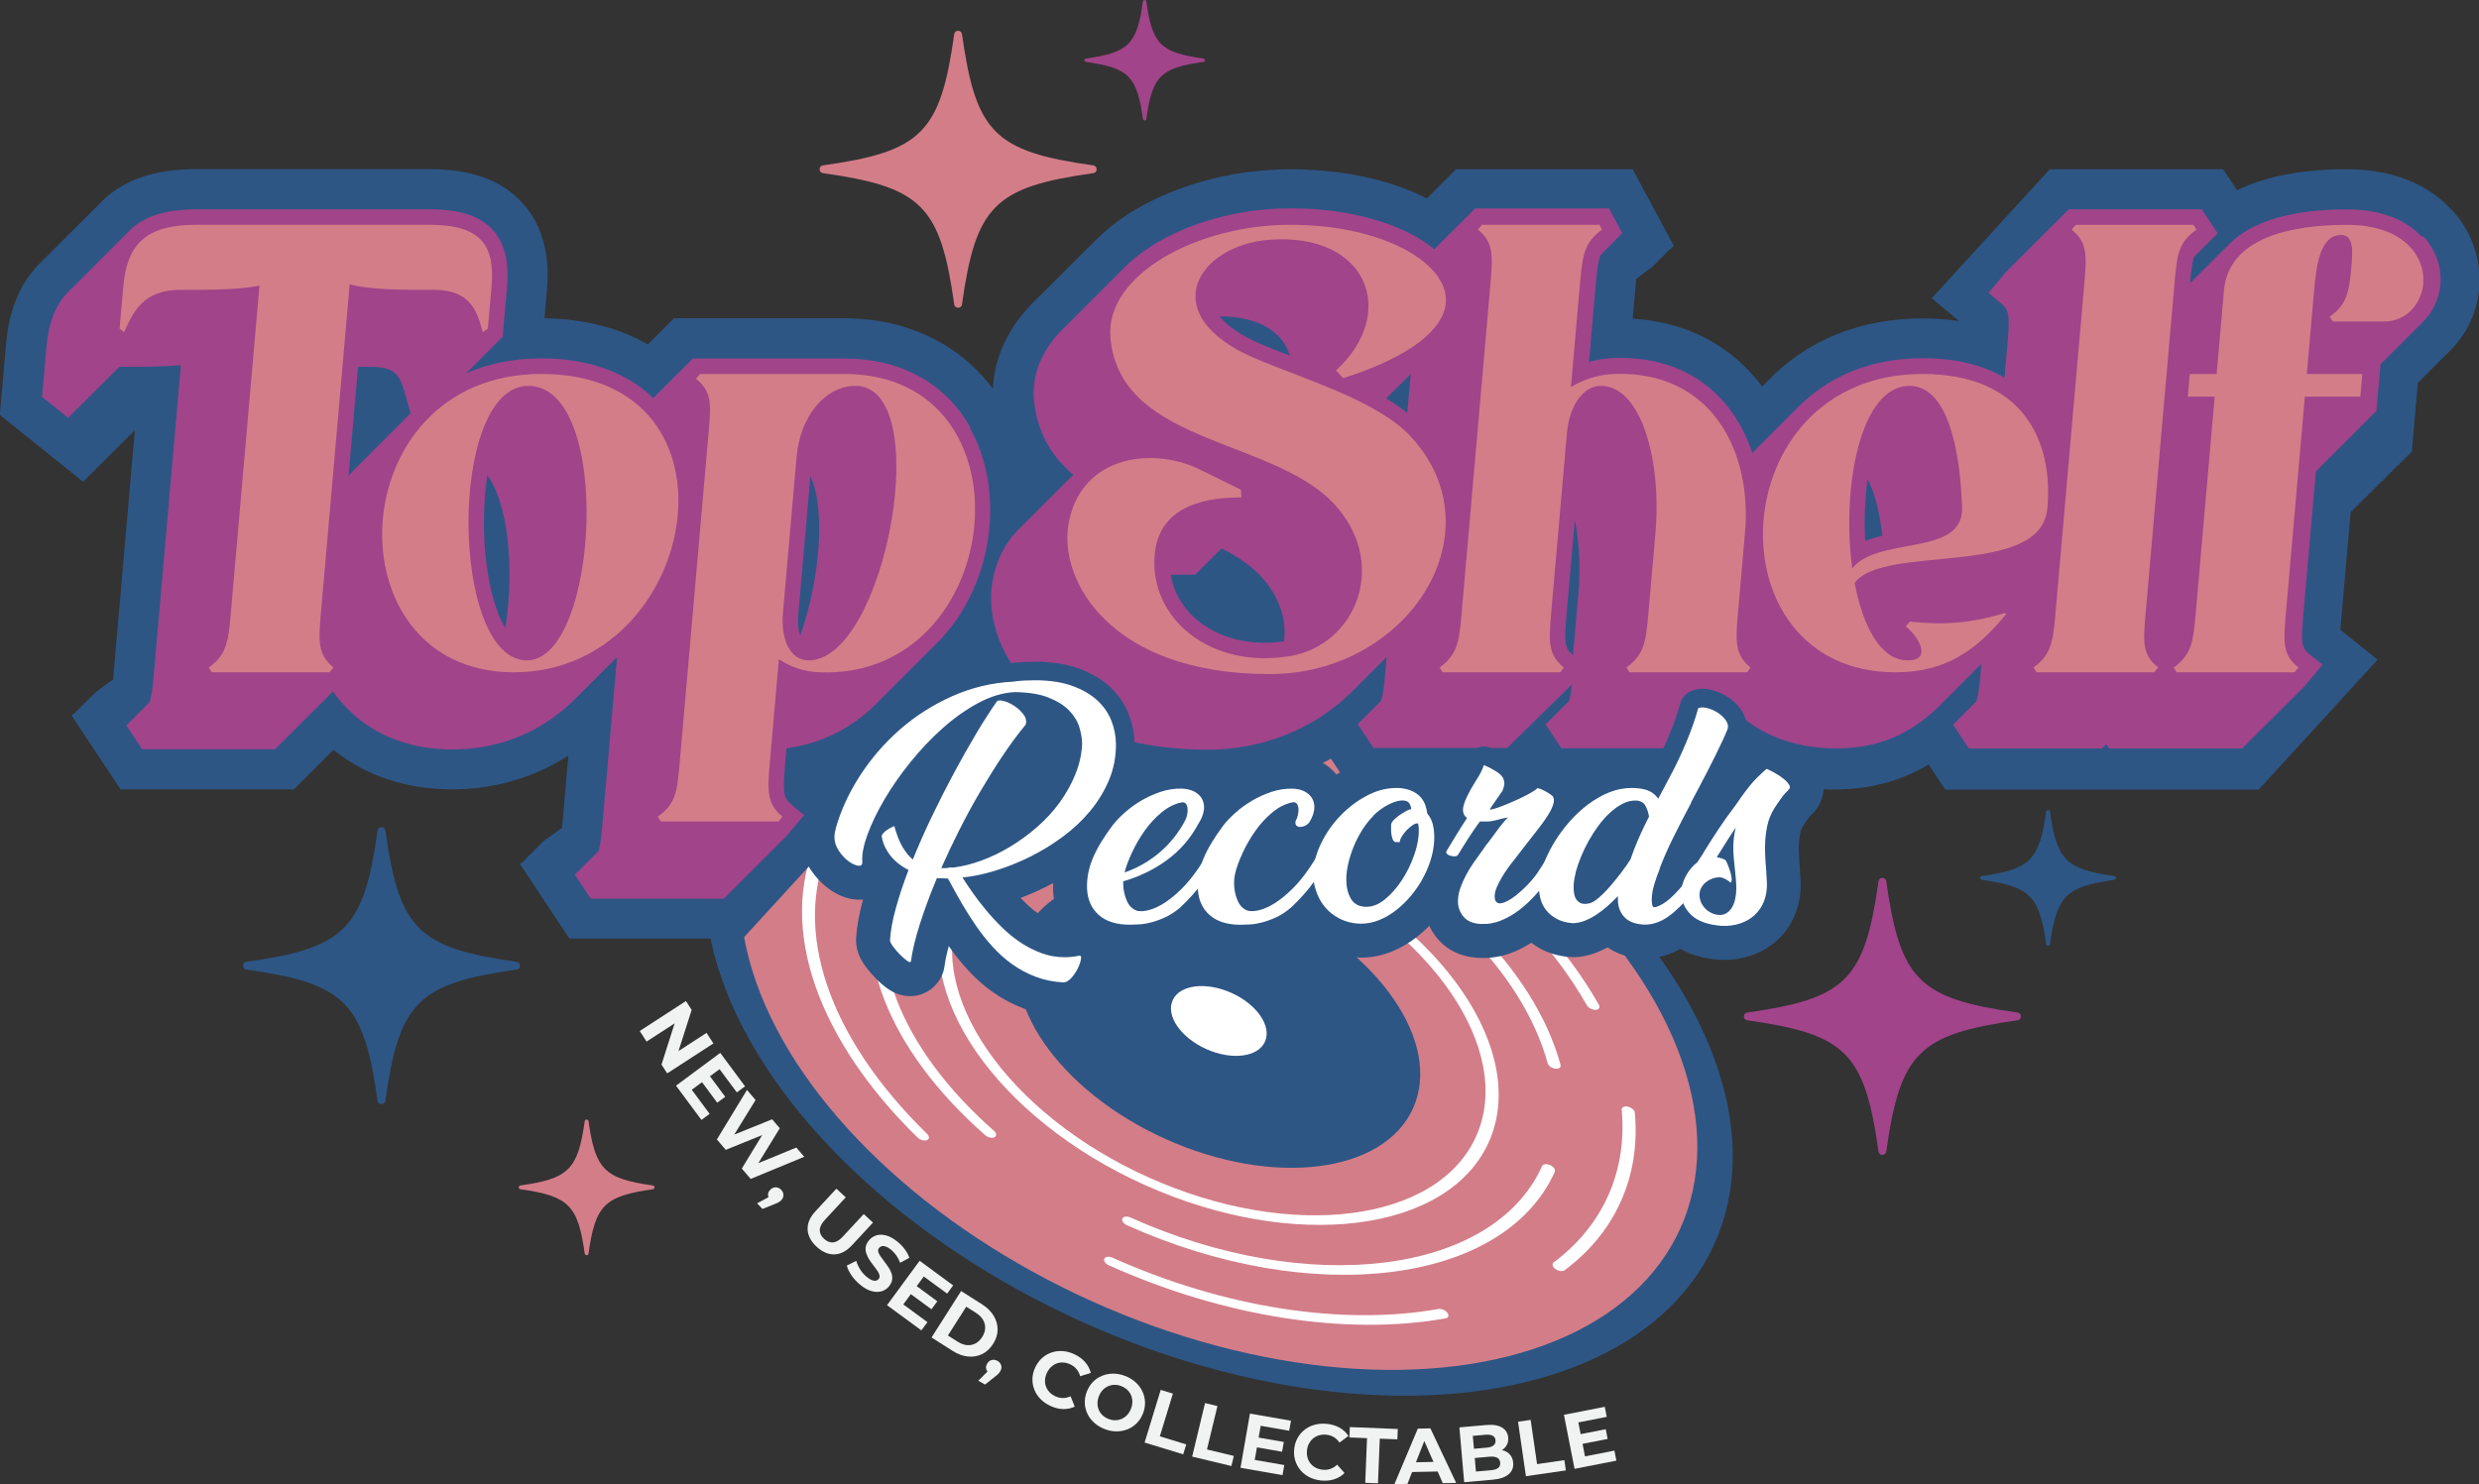 <svg viewBox="0 0 892.24 534.34" xmlns="http://www.w3.org/2000/svg" data-name="Layer 1" id="Layer_1">
  <rect x="0" y="0" width="892.24" height="534.34" fill="#333333" stroke="none"/>
  <defs>
    <style>
      .cls-1 {
        fill: #a1448a;
      }

      .cls-2 {
        fill: #d37d88;
      }

      .cls-3 {
        fill: #f1f2f2;
      }

      .cls-4 {
        fill: #fff;
      }

      .cls-5 {
        fill: #2d5685;
      }
    </style>
  </defs>
  <ellipse transform="translate(-76.36 617.11) rotate(-65.81)" ry="195.61" rx="118.98" cy="367.56" cx="438.67" class="cls-5"></ellipse>
  <ellipse transform="translate(-76.36 617.11) rotate(-65.81)" ry="182.13" rx="110.78" cy="367.56" cx="438.67" class="cls-2"></ellipse>
  <path d="M331.35,410.27c-.4-.18-.78-.43-1.09-.73-17.55-17.13-30.25-35.91-36.71-54.33-6.66-18.98-6.52-37.19.43-52.64.34-.77,1.65-.93,2.91-.36s2.01,1.65,1.66,2.42c-13.55,30.17-.42,68.9,35.14,103.6.9.88.87,1.89-.08,2.26-.62.24-1.49.14-2.26-.21Z" class="cls-4"></path>
  <path d="M399.14,455.57c-1.26-.57-2.01-1.65-1.66-2.42s1.65-.93,2.91-.36c39.84,17.89,82.58,24.63,117.26,18.49,1.1-.19,2.57.4,3.28,1.34.71.93.4,1.85-.7,2.04-35.82,6.34-79.96-.62-121.09-19.1Z" class="cls-4"></path>
  <path d="M560.55,457.29c-.24-.11-.48-.24-.7-.4-1.09-.78-1.37-1.86-.64-2.41,8.8-6.58,15.39-14.65,19.58-23.98,4.24-9.45,5.89-19.86,4.89-30.95-.08-.91.91-1.41,2.22-1.13,1.3.29,2.43,1.26,2.51,2.17,1.03,11.45-.67,22.21-5.05,31.96-4.33,9.64-11.13,17.97-20.22,24.76-.58.44-1.64.4-2.59-.03Z" class="cls-4"></path>
  <path d="M572.68,363.22c-.66-.3-1.24-.76-1.54-1.3-5.35-9.48-12.26-18.86-20.55-27.87-.83-.91-.69-1.88.32-2.18,1.01-.3,2.5.19,3.34,1.1,8.56,9.3,15.69,18.98,21.21,28.77.54.95,0,1.77-1.19,1.82-.52.02-1.08-.1-1.6-.34Z" class="cls-4"></path>
  <path d="M528.9,313.7c-.29-.13-.58-.3-.83-.5-15.18-12.06-32.37-22.44-51.11-30.86-1.26-.57-2.01-1.65-1.66-2.42s1.65-.93,2.91-.36c19.35,8.69,37.11,19.41,52.78,31.87,1.03.82,1.21,1.88.41,2.37-.61.37-1.6.31-2.49-.09Z" class="cls-4"></path>
  <path d="M329.82,272.13c-.36-.16-.7-.37-.99-.63-.96-.86-1.01-1.89-.12-2.31,24.95-11.69,58.73-14.2,95.12-7.08,1.3.26,2.46,1.21,2.59,2.13.13.92-.82,1.46-2.12,1.2-35.24-6.89-67.96-4.46-92.12,6.86-.62.29-1.54.2-2.36-.17Z" class="cls-4"></path>
  <path d="M355.53,409.28c-.35-.16-.68-.36-.97-.61-35.23-30.99-49.34-67.55-36.82-95.42,8.4-18.7,27.96-31.34,55.07-35.58,1.11-.17,2.57.45,3.26,1.38.69.94.34,1.84-.77,2.02-26.08,4.08-44.9,16.24-52.98,34.23-12.05,26.82,1.53,62,35.43,91.82.97.85,1.04,1.89.17,2.32-.62.3-1.55.22-2.38-.15Z" class="cls-4"></path>
  <path d="M405.63,441.11c-1.26-.57-2.01-1.65-1.66-2.42s1.65-.93,2.91-.36c64.16,28.82,130.62,20.52,148.15-18.51.34-.77,1.65-.93,2.91-.36s2.01,1.65,1.66,2.42c-18.22,40.56-87.29,49.18-153.97,19.23Z" class="cls-4"></path>
  <path d="M558.72,384.45c-.84-.38-1.52-1.02-1.7-1.69-9-33.09-42.16-66.03-86.55-85.97-14.96-6.72-30.3-11.56-45.57-14.39-1.3-.24-2.47-1.19-2.63-2.11-.15-.92.78-1.48,2.08-1.24,15.88,2.94,31.81,7.97,47.36,14.95,46.14,20.72,80.6,54.96,89.95,89.35.26.94-.58,1.57-1.86,1.41-.37-.05-.74-.16-1.08-.31Z" class="cls-4"></path>
  <path d="M412.12,426.66c-53.58-24.07-85.26-70.16-70.62-102.75,14.64-32.59,70.13-39.52,123.71-15.45,53.58,24.07,85.26,70.16,70.62,102.74-14.64,32.59-70.13,39.52-123.71,15.45ZM463.97,311.24c-51.06-22.93-103.94-16.33-117.89,14.73-13.95,31.05,16.24,74.98,67.3,97.91,51.06,22.93,103.94,16.33,117.89-14.73,13.95-31.05-16.24-74.98-67.29-97.91Z" class="cls-4"></path>
  <ellipse transform="translate(-76.36 617.11) rotate(-65.81)" ry="76.65" rx="46.62" cy="367.56" cx="438.67" class="cls-5"></ellipse>
  <ellipse transform="translate(-76.36 617.11) rotate(-65.81)" ry="18.21" rx="11.08" cy="367.56" cx="438.67" class="cls-4"></ellipse>
  <path d="M654.38,276.18c-1.2-1.95-2.84-3.77-4.92-5.43-1.45-1.15-3.06-2.21-4.79-3.18-1.56-.87-2.91-1.53-4.1-2.03-2.18-.91-4.52-1.15-6.77-.77.93-4.27,0-8.73-2.65-12.49-1.7-2.41-3.87-4.46-6.46-6.09-2.33-1.47-4.82-2.54-7.46-3.18-5.23-1.27-9.13-.13-11.48,1.04-3.12,1.56-5.42,4.37-6.33,7.74-.38,1.43-.87,3-1.45,4.67-.6,1.75-1.31,3.62-2.11,5.55-.84,2.05-1.76,4.1-2.7,6.12-.57,1.2-1.15,2.39-1.76,3.58-5.54-.68-11.43.05-16.82,2.25-2.51,1.02-4.95,2.3-7.29,3.79-.66-.63-1.29-1.11-2.12-1.7-.81-.58-1.71-1.15-2.71-1.7-.9-.5-1.81-.95-2.72-1.36-3.27-1.45-6.5-1.83-9.53-1.02-1.17-1.5-2.6-2.84-4.28-3.97-2.27-1.53-4.69-2.82-7.2-3.84-3.09-1.25-6.55-1.2-9.59.16-3.04,1.36-5.4,3.9-6.52,7.03-.16.45-.34.87-.54,1.27-.19.38-.41.75-.64,1.11-.04.06-.08.13-.13.19-.66,1.04-1.34,2.14-2.01,3.3-.07.11-.11.22-.18.33-1.5-1.39-3.23-2.58-5.15-3.54-2.41-1.2-5.16-2-8.15-2.36-.16-.02-.32-.03-.48-.05-6.23-.5-12.28.69-18.06,3.55-2.17,1.08-4.23,2.34-6.22,3.73-.65-.78-1.35-1.54-2.15-2.22-2.48-2.14-6.82-4.73-13.47-4.9-3.91-.1-7.86.5-11.71,1.78-3.32,1.11-6.51,2.56-9.48,4.32-.85.51-1.64,1.07-2.44,1.62-.84-1.09-1.8-2.09-2.9-3-2.5-2.06-6.84-4.56-13.36-4.73-3.92-.1-7.86.5-11.71,1.78-.11.04-.21.08-.31.11.22-1.82.36-3.66.36-5.53,0-4.38-.81-8.72-2.4-12.88-1.73-4.51-4.47-8.53-8.16-11.96-3.51-3.26-7.94-5.88-13.17-7.8-5.03-1.84-10.98-2.77-17.66-2.77-1.49,0-2.97.04-4.48.11-1.49.08-3.03.22-4.58.43-8.95.53-17.6,2.64-25.73,6.27-8.08,3.61-15.47,8.34-21.97,14.06-6.43,5.66-12.02,12.15-16.6,19.28-4.64,7.22-8.07,14.77-10.19,22.42-.12.44-.22.88-.29,1.33-.14.61-.26,1.22-.34,1.85-.13,1.02-.2,1.93-.2,2.79,0,4.22,1.27,8.33,3.67,11.89,1.86,2.77,4.05,5.07,6.48,6.84,2.98,2.16,6.06,3.45,9.11,3.83,1.09.14,2.18.15,3.24.04h0c-1.43,5.23-2.24,9.79-2.49,13.98-.01.24-.02.48-.02.72,0,4.34,2.05,7.58,3.6,9.65,1.11,1.48,2.33,2.89,3.64,4.21,1.4,1.4,2.74,2.55,4.09,3.51,5.07,3.59,9.7,2.86,12.01,2.1,3.75-1.23,6.74-4.21,7.99-7.97.24-.73.42-1.48.52-2.25.28-2.09.79-4.5,1.51-7.18,2.05,2.94,4.31,5.78,6.74,8.46,2.74,3.03,5.79,5.75,9.06,8.07,3.41,2.43,7.18,4.44,11.22,5.97,4.23,1.6,8.86,2.54,13.78,2.8.21.01.43.02.64.02.54,0,1.08-.04,1.62-.11,2.73-.37,6.75-1.67,10.39-5.82,1.61-1.85,2.96-3.87,4-6.03,1.09-2.25,1.8-4.36,2.16-6.44.17-.98.21-1.89.21-2.75,1.69.24,3.44.38,5.28.38.91,0,2.16-.04,3.78-.11,2.18-.11,4.51-.47,6.91-1.09,2.36-.6,4.82-1.49,7.3-2.64,1.21-.56,2.41-1.24,3.6-1.98,4.81,3.85,10.95,5.83,18.3,5.83.91,0,2.16-.04,3.78-.11,2.18-.11,4.51-.47,6.91-1.09,2.36-.6,4.82-1.49,7.3-2.64,2.09-.97,4.16-2.23,6.17-3.74.39.34.77.68,1.18,1,5.15,4,11.12,6.09,17.93,6.19,3.81,0,7.58-.74,11.18-2.19,3.22-1.3,6.3-3.1,9.17-5.35,1.52-1.2,2.97-2.52,4.36-3.92.71,1.52,1.6,2.97,2.68,4.31,2.5,3.1,7.18,6.87,15.18,7.23.49.02.98.04,1.48.04,3.89,0,7.68-.76,11.29-2.28,2.12-.89,4.15-1.98,6.09-3.21.9.68,1.84,1.33,2.86,1.92,3.13,1.79,6.8,2.87,10.9,3.21,3.24.27,6.52-.38,9.67-1.6,1.36-.53,2.7-1.15,4.01-1.87,2.69,1.89,6.45,3.53,11.65,3.95.14.01.28.02.42.03.43.02.85.03,1.28.03,2.11,0,4.14-.25,6.06-.74,1.96-.5,3.8-1.18,5.47-2.02.45-.22.87-.47,1.3-.71,3.78,2.16,8.37,3.48,13.73,3.9.1,0,.2.01.29.02.59.03,1.18.05,1.77.05,3.25,0,6.39-.49,9.36-1.46,3.71-1.22,6.98-3.11,9.75-5.64,2.87-2.62,5.06-5.83,6.5-9.52,1.37-3.49,2.01-7.27,1.91-11.23,0-.12,0-.23-.02-.35l-.29-5.22c0-.18-.02-.37-.04-.55-.11-1.08-.19-2.15-.24-3.23-.05-1.09-.08-2.18-.08-3.27,0-1.7.17-3.41.49-5.08.18-.92.51-1.76,1.02-2.58l.97-1.45c.6-.87,1.1-1.58,1.44-2.04,0,0,.18-.22.67-.67.56-.53,1.07-1.09,1.52-1.7,3.38-4.31,3.84-10.36.79-15.43ZM376.23,319.4c.96-.47,1.9-.98,2.85-1.49-.03.89-.08,1.78-.05,2.68.21,4.37,1.35,8.35,3.32,11.81-1.16-.07-2.2-.31-3.24-.69-1.74-.64-3.42-1.49-4.99-2.53-1.72-1.14-3.37-2.48-4.89-3.98-.65-.64-1.28-1.28-1.89-1.93,2.99-1.13,5.97-2.42,8.89-3.87Z" class="cls-5"></path>
  <path d="M882.29,75.47h0c-6.08-6.63-17.55-14.54-37.65-14.54-15.96,0-29.17,2.53-39.47,7.55l-5.01-7.55h-62.4l-42.5,46.45,9.83,8.2c-4.19-.63-8.58-.94-13.16-.94-22.49,0-41.91,7.95-56.03,22.85-.18.18-.37.36-.54.55-.23.22-.46.45-.54.54-.22.22-.44.43-.54.54-.02.02-.03.03-.05.05-1.48-2-3.08-3.89-4.78-5.68-10.8-11.37-25.13-17.78-41.8-18.76l1-11.44c.1-1.15.19-2.11.28-2.89l5.85-4.36-.04-.07.59-.44-.06-.11.64-.47-.05-.1.71-.53-.05-.1.43-.32-.05-.09.59-.44-.06-.11.64-.47-.05-.1.71-.53-.05-.1.43-.32-.05-.1.64-.47-.05-.1.55-.41-.05-.09.59-.44-.06-.11.76-.56-.05-.1,1.09-.8-14.85-27.61h-63.61l-10.44,10.48c-13.3-6.74-30.5-10.48-49.17-10.48-26.87,0-53.38,9.46-69.04,24.55-.25.24-.5.48-.77.76-.17.16-.33.33-.52.52-.19.18-.36.35-.48.48-.2.19-.4.39-.62.61-.18.18-.35.34-.47.47-.2.19-.39.39-.61.6-.19.18-.36.35-.48.48-.2.19-.39.39-.61.6-.19.18-.35.35-.48.48-.2.19-.39.39-.61.61-.19.18-.35.35-.48.48-.2.19-.39.39-.61.6-.19.18-.35.35-.48.48-.2.19-.39.38-.61.6-.19.18-.35.35-.47.48-.2.19-.39.38-.6.6-.19.18-.36.36-.48.49-.2.19-.39.39-.61.6-.18.17-.35.35-.55.55-.18.18-.35.34-.47.47-.21.2-.41.4-.57.57-.19.18-.38.37-.58.58-.18.17-.35.35-.55.55-.18.18-.35.34-.47.47-.2.19-.39.39-.61.61-.18.17-.35.35-.54.54-.17.17-.35.35-.54.54-.17.17-.35.35-.54.54-.19.18-.35.35-.47.47-.21.2-.4.4-.54.54-.2.19-.39.39-.61.6-.19.18-.35.35-.48.48-.21.2-.4.39-.54.54-.21.2-.4.4-.54.54-.2.19-.39.39-.61.6-.19.18-.35.35-.48.48-.2.19-.4.39-.62.61-.18.18-.35.34-.47.47-.2.19-.39.38-.61.6-.18.17-.34.34-.47.47-1.1,1.03-2.15,2.1-3.14,3.17-8.11,8.81-12.54,18.93-13.01,29.57-12.05-16.23-31.11-25.39-53.48-25.39h-61.32l-9.38,9.41c-10.49-6.02-23.11-9.23-37.22-9.4l.84-9.64c.44-5.04,1.78-20.39-8.87-32-7.44-8.12-18.36-12.07-33.37-12.07h-83.99c-15.65,0-27.16,4.21-35.17,12.87-.15.15-.3.29-.44.44-.19.18-.37.37-.56.56-.18.17-.35.35-.53.53-.19.18-.37.36-.55.55-.19.18-.37.36-.55.55-.18.18-.37.36-.54.54-.18.17-.35.35-.53.53-.19.18-.37.37-.56.56-.18.18-.36.35-.54.54-.18.18-.37.36-.55.55-.18.17-.35.35-.53.53-.19.18-.37.37-.55.55-.18.18-.36.36-.54.54-.18.17-.36.35-.53.53-.19.18-.37.37-.56.56-.18.18-.37.36-.54.54-.18.17-.36.35-.53.53-.18.18-.36.36-.54.54-.19.18-.37.36-.55.54-.18.18-.36.36-.54.54-.18.18-.37.36-.54.54-.18.18-.36.36-.54.54-.18.18-.37.36-.54.54-.18.18-.36.36-.54.54-.18.18-.36.36-.54.54-.18.18-.36.36-.54.54-.19.18-.37.36-.55.55-.18.18-.36.36-.54.54-.18.18-.36.36-.54.54-.18.18-.36.36-.54.54-.19.18-.37.36-.55.55-.18.17-.36.35-.53.53-.19.18-.37.36-.55.55-.19.18-.37.36-.55.55-.18.17-.36.35-.53.53-.18.18-.37.36-.54.54-.19.18-.37.36-.55.55-.18.18-.36.35-.54.54-.19.18-.37.36-.55.55-.24.23-.48.47-.71.71-6.56,6.82-10.41,16.3-11.44,28.18l-2.25,25.68,30.07,24.14.33-.72.23.18.3-.68.21.17.35-.77.2.16.3-.66.24.19.37-.81.22.17.28-.62.22.18.37-.81.22.17.28-.62.22.18.37-.81.22.17.28-.62.22.18.37-.81.22.17.28-.62.22.18.37-.81.22.17.28-.62.22.18.37-.81.22.17.28-.62.22.18.37-.81.22.17.28-.62.2.16.35-.77.24.19.3-.66.22.18.37-.81.22.17.28-.62.2.16.35-.77.24.19.3-.66.22.18.37-.81.22.17.28-.62.2.16.35-.77.24.19.3-.66.2.16.35-.77.24.19.3-.66.2.16.35-.77.24.19.3-.66.2.16.35-.77.24.19.31-.68.21.17-4.27,48.75-.81.57.8-.35-3.3,37.77c-.09,1.06-.18,1.95-.26,2.7l-6.68,4.94.08.11-.74.55.06.09-.46.34.06.09-.74.55.06.09-.46.34.06.09-.74.55.06.09-.46.34.06.09-.74.55.06.09-.46.34.06.09-.74.55.06.09-.46.34.06.09-.74.55.06.08-.55.41.07.1-.66.49.06.09-1.16.85,17.65,26.6h62.38l14.22-14.25c11.57,9.36,26.16,14.25,42.82,14.25,15.1,0,29.46-4.25,41.75-12.17l-2.06,23.52c-.05.57-.13,1.5-.23,2.49l-6.87,4.93.07.11-.69.49.06.09-.61.44.07.11-.61.44.07.1-.53.38.08.12-.69.49.06.09-.53.38.08.12-.69.5.06.09-.53.38.08.12-.69.49.05.08-.61.44.08.13-.61.44.06.09-.53.38.08.12-.69.49.06.09-.66.48h0s-.55.4-.55.4l17.8,26.87h62.39l42.51-46.44-12.71-10.61c10.41-3.29,19.84-8.92,27.65-16.57.21-.2.42-.41.69-.68.16-.16.34-.33.54-.54.16-.16.34-.33.54-.54.17-.17.34-.34.53-.53.17-.16.34-.34.55-.55.16-.16.33-.33.54-.54.17-.16.34-.34.55-.55.17-.16.34-.34.53-.53.17-.16.34-.34.55-.55.17-.16.34-.34.54-.54.17-.17.35-.34.55-.55.16-.16.33-.33.54-.54.16-.16.34-.33.54-.54.17-.16.34-.34.56-.55.16-.16.33-.33.53-.53.16-.16.33-.33.54-.54.17-.16.34-.34.55-.55.17-.16.34-.34.55-.55.16-.16.33-.33.53-.53.17-.16.34-.34.54-.54.17-.17.35-.34.55-.55.16-.16.34-.33.55-.55.16-.16.33-.33.53-.53.16-.16.34-.33.54-.54.17-.17.35-.34.56-.56.16-.16.33-.33.53-.53.16-.16.34-.33.54-.54.17-.16.34-.34.55-.55.16-.16.33-.33.53-.53.16-.16.34-.33.54-.54.16-.16.34-.33.54-.54.17-.16.34-.34.55-.55.16-.16.33-.33.53-.53.16-.16.34-.33.54-.54.17-.17.35-.35.56-.56.16-.16.33-.33.53-.53.16-.16.34-.33.54-.54.16-.16.33-.33.54-.54.17-.17.34-.34.54-.54.16-.16.33-.33.53-.53.51-.48.98-1.01,1.47-1.51,2.37,4.86,5.4,9.51,9.04,13.79,11.68,13.72,34.64,30.07,77.65,30.07,15.68,0,31.05-4.17,44.26-11.74l7.35,11.09h63.35l.39-.54h.16l.9-1.08h.17l.39-.54h.16l.14-.2,1.57,2.37h63.35l.39-.54h.16l.39-.54h.15l.39-.54h.15l.39-.54h.16l.39-.54h.15l.39-.54h.19l.89-1.08h.16l.39-.54h.15l.39-.54h.19l.89-1.08h.16l.39-.54h.15l.39-.54h.19l.89-1.08h.08c9.95,5.67,21.59,8.63,34.36,8.67h.23c14.55,0,25.57-3.95,33.98-9.02l5.98,9.02h112.86l42.77-46.74-13.39-10.75c.07-.98.16-2.18.29-3.61l3.39-38.7h.2l.05-.54h.55l.05-.54h.44l.05-.54h.5l.05-.54h.49l.05-.54h.55l.05-.54h.44l.05-.54h.5l.05-.54h.49l.05-.54h.55l.05-.54h.44l.05-.54h.5l.05-.54h.49l.05-.54h.55l.05-.54h.44l.05-.54h.5l.05-.54h.49l.05-.54h.5l.05-.54h.49l.05-.54h.5l.05-.54h.49l.05-.54h.55l.05-.54h.44l.05-.54h.5l.05-.54h.49l.05-.54h.5l.05-.54h.49l.05-.54h.5l.05-.54h.49l.05-.54h.5l.05-.54h.49l.05-.54h.5l.05-.54h.49l.05-.54h.5l.05-.54h.49l.05-.54h.49l.05-.54h.49l.05-.54h.5l.05-.54h.49l.05-.54h.49l.05-.54h.5l2.19-25.01c.15-.15.31-.31.47-.47.18-.17.36-.35.55-.55.18-.17.36-.36.55-.55.18-.17.36-.36.56-.56.16-.16.33-.32.5-.5.19-.18.38-.37.58-.58.17-.17.35-.35.55-.55.16-.16.33-.33.5-.5.18-.18.36-.36.56-.56.17-.17.34-.34.52-.52.18-.18.37-.37.57-.57.18-.17.36-.36.56-.56.16-.16.33-.33.5-.5.18-.17.36-.35.54-.54.19-.18.38-.37.57-.57.17-.16.34-.33.51-.51.18-.17.36-.35.54-.54.18-.18.37-.36.57-.57.18-.17.35-.35.54-.53.16-.16.33-.32.5-.5.81-.76,1.59-1.59,2.38-2.5,4.93-5.49,8.01-12.38,8.9-19.96l.04-.43c.92-10.58-2.56-20.77-9.81-28.68Z" class="cls-5"></path>
  <path d="M349.23,153.89c-8.97-16-25.05-24.81-45.3-24.81h-54.58l-.45.54h-.09l-.45.54h-.09l-.45.54h-.09l-.45.54h-.09l-.45.54h-.09l-.45.54h-.09l-.45.54h-.09l-.45.54h-.09l-.45.54h-.09l-.45.54h-.09l-.45.54h-.09l-.45.54h-.09l-.45.54h-.09l-.45.54h-.09l-.45.54h-.09l-.45.54h-.09l-.45.54h-.09l-.45.54h-.09l-.45.54h-.09l-.45.54h-.09l-.45.54h-.09l-.45.54h-.09l-.45.54h-.09l-.45.54h-.09l-.45.54h-.09l-.45.54h-.09l-.16.19c-9.69-9.34-23.57-14.28-40.29-14.28-10.19,0-19.18,1.94-26.96,5.33l.07-.05v-.17s.54-.37.54-.37v-.17s.54-.37.54-.37v-.17s.54-.37.54-.37v-.17s.54-.37.54-.37v-.17s.54-.37.54-.37v-.17s.54-.37.54-.37l.02-.17.53-.37v-.17s.54-.37.54-.37v-.17s.54-.37.54-.37v-.17s.54-.37.54-.37v-.17s.54-.37.54-.37v-.17s.54-.37.54-.37v-.17s.54-.37.54-.37v-.17s.54-.37.54-.37v-.17s.54-.37.54-.37v-.17s.54-.37.54-.37l.02-.17.53-.37v-.17s.54-.37.54-.37v-.17s.54-.37.54-.37v-.17s.54-.37.54-.37v-.17s.54-.37.54-.37v-.17s.54-.37.54-.37v-.17s.54-.37.54-.37v-.17s.54-.37.54-.37l1.54-17.61c.53-6.03.57-14.77-5.13-20.99-4.62-5.04-11.84-7.39-22.72-7.39h-83.99c-11.46,0-19.57,2.7-24.77,8.45-.18.18-.37.35-.54.54-.18.18-.37.35-.54.54-.18.18-.37.35-.54.54-.18.18-.37.35-.54.54-.18.18-.37.35-.54.54-.18.18-.37.35-.54.54-.18.18-.37.35-.54.54-.18.18-.37.35-.54.54-.18.18-.37.35-.54.54-.18.18-.37.35-.54.54-.18.18-.37.35-.54.54-.18.18-.37.35-.54.54-.18.18-.37.35-.54.54-.18.18-.37.35-.54.54-.18.18-.37.35-.54.54-.18.18-.37.35-.54.54-.18.18-.37.35-.54.54-.18.18-.37.35-.54.54-.18.18-.37.35-.54.54-.18.18-.37.35-.54.54-.18.18-.37.35-.54.54-.18.18-.37.35-.54.54-.18.18-.37.35-.54.54-.18.18-.37.35-.54.54-.18.18-.37.35-.54.54-.18.18-.37.35-.54.54-.18.18-.37.35-.54.54-.18.18-.37.35-.54.54-.18.18-.37.35-.54.54-.18.18-.37.35-.54.54-.18.18-.37.35-.54.54-.18.18-.37.35-.54.54-.18.18-.37.35-.54.54-.18.18-.37.35-.54.54-.18.18-.37.35-.54.54-.18.18-.37.35-.54.54-.18.18-.37.35-.54.54-.18.18-.37.35-.54.54-.18.18-.37.35-.54.54-.18.18-.37.35-.54.54-4.33,4.47-6.79,10.89-7.54,19.5l-1.58,17.99,9.51,7.63.32-.72.22.18.32-.72.22.18.32-.72.22.18.32-.72.22.18.32-.72.22.18.32-.72.22.18.32-.72.22.18.32-.72.22.18.32-.72.22.18.32-.72.22.18.32-.72.22.18.32-.72.22.18.32-.72.22.18.32-.72.22.18.32-.72.22.18.32-.72.22.18.32-.72.22.18.32-.72.22.18.32-.72.22.18.32-.72.22.18.32-.72.22.18.32-.72.22.18.32-.72.22.18.32-.72.22.18.32-.72.22.18.32-.72.22.18.32-.72.22.18.32-.72.22.18.32-.72.22.18.32-.72.22.18.32-.72.22.18.32-.72.22.18.32-.72.22.18.29-.64h.14l.12.09.04-.09h.95c7.66,0,14.56,0,21.06-.62l-9.77,111.65c-.41,4.69-.79,7.6-1.49,9.68l-.3.22.07.1-.61.44.07.1-.61.44.07.1-.61.44.07.1-.61.44.07.1-.61.44.07.1-.61.44.07.1-.61.44.07.1-.61.44.07.1-.61.44.07.1-.61.44.07.1-.61.44.07.1-.61.44.07.1-.61.44.07.1-.61.44.07.1-.61.44,5.73,8.63h47.89l.45-.54h.09l.45-.54h.09l.45-.54h.09l.45-.54h.09l.45-.54h.09l.45-.54h.09l.45-.54h.09l.45-.54h.09l.45-.54h.09l.45-.54h.09l.45-.54h.09l.45-.54h.09l.45-.54h.09l.45-.54h.09l.45-.54h.09l.45-.54h.09l.45-.54h.09l.45-.54h.09l.45-.54h.09l.45-.54h.09l.45-.54h.09l.45-.54h.09l.45-.54h.09l.45-.54h.09l.45-.54h.09l.45-.54h.09l.45-.54h.09l.45-.54h.09l.45-.54h.09l.45-.54h.09l.45-.54h.09l.45-.54h.09l.45-.54h.09l.45-.54h.09l.45-.54h.09l.45-.54h.09l.45-.54h.09l.45-.54h.09l.25-.3c.92,1.29,1.88,2.55,2.91,3.74,9.67,11.22,23.51,17.15,40.03,17.15,18.79,0,34.22-7.72,45.29-19.26.18-.18.37-.36.54-.54.18-.18.37-.36.54-.54.18-.18.36-.36.54-.54.18-.18.37-.36.54-.54.18-.18.36-.36.54-.54.18-.18.37-.36.54-.54.18-.18.37-.36.54-.54.18-.18.37-.36.54-.54.18-.18.37-.36.54-.54.18-.18.37-.36.54-.54.18-.18.37-.36.54-.54.18-.18.37-.36.54-.54.18-.18.36-.36.54-.54.18-.18.37-.36.54-.54.18-.18.36-.36.54-.54.18-.18.37-.36.54-.54.18-.18.37-.36.54-.54.18-.18.37-.36.54-.54.18-.18.37-.36.54-.54.18-.18.37-.36.54-.54.18-.18.37-.36.54-.54.18-.18.37-.36.54-.54.18-.18.37-.36.54-.54.18-.18.36-.36.54-.54.18-.18.36-.36.54-.54.17-.18.35-.34.52-.52l-5.28,60.38c-.39,4.4-.7,7.23-1.29,9.28h0s0,0,0,0c-.02.07-.04.13-.06.2l-.48.34.07.11-.61.43.07.11-.61.43.07.11-.61.43.07.11-.61.43.07.11-.61.43.07.11-.61.43.07.11-.61.43.07.11-.61.43.07.11-.61.43.07.11-.61.43.07.11-.61.43.07.11-.61.43.07.11-.61.43.07.11-.61.43.07.11-.61.43,5.77,8.71h47.9l.45-.54h.09l.45-.54h.09l.45-.54h.09l.45-.54h.09l.45-.54h.09l.45-.54h.09l.45-.54h.09l.45-.54h.09l.45-.54h.09l.45-.54h.09l.45-.54h.09l.45-.54h.09l.45-.54h.09l.45-.54h.09l.45-.54h.09l.45-.54h.09l.45-.54h.09l.45-.54h.09l.45-.54h.09l.45-.54h.09l.45-.54h.09l.45-.54h.09l.45-.54h.09l.45-.54h.09l.45-.54h.09l.45-.54h.09l.45-.54h.09l.45-.54h.09l.45-.54h.09l.45-.54h.09l.45-.54h.09l.45-.54h.09l.45-.54h.09l.45-.54h.09l.45-.54h.09l.45-.54h.09l.45-.54h.09l.45-.54h.09l.45-.54h.09l.45-.54h.09l.45-.54h.09l6.68-7.97-4.27-3.57c-2.99-2.5-3.5-3.88-2.6-14.16l.55-6.33c12.13-1.64,23.01-6.94,31.66-15.4.18-.18.36-.36.54-.54.18-.18.36-.36.54-.54.18-.18.36-.36.54-.54.18-.18.36-.36.54-.54.18-.18.36-.36.54-.54.18-.18.36-.36.54-.54.18-.18.36-.36.54-.54.18-.18.36-.36.54-.54.18-.18.36-.36.54-.54.18-.18.36-.36.54-.54.18-.18.36-.36.54-.54.18-.18.36-.36.54-.54.18-.18.36-.36.54-.54.18-.18.36-.36.54-.54.18-.18.36-.36.54-.54.18-.18.36-.36.54-.54.18-.18.36-.36.54-.54.18-.18.36-.36.54-.54.18-.18.36-.36.54-.54.18-.18.36-.36.54-.54.18-.18.36-.36.54-.54.18-.18.36-.36.54-.54.18-.18.36-.36.54-.54.18-.18.36-.36.54-.54.18-.18.36-.36.54-.54.18-.18.36-.36.54-.54.18-.18.36-.36.54-.54.18-.18.36-.36.54-.54.18-.18.36-.36.54-.54.18-.18.36-.36.54-.54.18-.18.36-.36.54-.54.18-.18.36-.36.54-.54.18-.18.36-.36.54-.54.18-.18.36-.36.54-.54.18-.18.36-.36.54-.54.18-.18.36-.36.54-.54.18-.18.36-.36.54-.54.18-.18.36-.36.54-.54.18-.18.36-.36.54-.54.18-.18.36-.36.54-.54,3.72-3.54,7.04-7.65,9.88-12.29,12.46-20.36,13.62-46.9,2.9-66.04ZM133.36,163.25c-.18.18-.36.36-.54.54-.18.18-.36.36-.54.54-.18.18-.36.36-.54.54-.18.18-.36.36-.54.54-.18.18-.36.36-.54.54-.18.18-.36.36-.54.54-.18.18-.36.36-.54.54-.18.18-.36.36-.54.54-.18.18-.36.36-.54.54-.18.18-.36.36-.54.54-.87.87-1.72,1.76-2.52,2.68l3.43-39.24c1.28,0,2.53,0,3.85,0h1.29c9.13,0,10.27,4.11,12.14,10.91l1.61,5.84c-.1.1-.2.2-.3.3-.18.18-.36.36-.54.54-.18.18-.36.36-.54.54-.18.18-.36.36-.54.54-.18.18-.36.36-.54.54-.18.18-.36.36-.54.54-.18.18-.36.36-.54.54-.18.18-.36.36-.54.54-.18.18-.36.36-.54.54-.18.18-.36.36-.54.54-.18.18-.36.36-.54.54-.18.18-.36.36-.54.54-.18.18-.36.36-.54.54-.18.18-.36.36-.54.54-.18.18-.36.36-.54.54-.18.18-.36.36-.54.54-.18.18-.36.36-.54.54-.18.18-.36.36-.54.54-.18.18-.36.36-.54.54-.18.18-.36.36-.54.54-.18.18-.36.36-.54.54-.18.18-.36.36-.54.54-.18.18-.36.36-.54.54-.18.18-.36.36-.54.54-.18.18-.36.36-.54.54-.18.18-.36.36-.54.54-.18.18-.36.36-.54.54ZM174.18,188.13c0-6.07.43-11.81,1.22-17.02,1.21,1.61,2.32,3.65,3.33,6.14,2.99,7.38,4.64,17.84,4.64,29.46,0,7.01-.56,13.55-1.51,19.41-4.58-7.66-7.68-21.8-7.68-38ZM287.32,221.26l4.35-49.76c.06.13.13.23.2.37,1.94,4.26,2.97,10.61,2.97,18.37,0,12.98-2.75,27.01-6.85,38.64-.59-1.8-.95-4.35-.67-7.62Z" class="cls-1"></path>
  <path d="M871.64,85.23c-4.12-4.49-12.15-9.85-27.01-9.85-19.42,0-33.6,4.17-41.77,11.98-.19.17-.36.36-.54.54-.19.17-.36.36-.54.54-.19.17-.36.36-.54.54-.19.17-.36.36-.54.54-.19.17-.36.36-.54.54-.19.17-.36.36-.54.54-.19.17-.36.36-.54.54-.19.17-.36.36-.54.54-.19.17-.36.36-.54.54-.19.17-.36.36-.54.54-.19.17-.36.36-.54.54-.19.17-.36.36-.54.54-.19.17-.36.36-.54.54-.19.17-.36.36-.54.54-.19.17-.36.36-.54.54-.19.17-.36.36-.54.54-.19.17-.36.36-.54.54-.19.17-.36.36-.54.54-.19.17-.36.36-.54.54-.19.17-.36.36-.54.54-.19.17-.36.36-.54.54-.19.17-.36.36-.54.54-.19.17-.36.36-.54.54-.19.17-.36.36-.54.54-.19.17-.36.36-.54.54-.19.17-.36.36-.54.54-.19.17-.36.36-.54.54,0,0-.01,0-.02.01.38-4.37.69-7.19,1.28-9.24h.01s0-.02,0-.02c.02-.07.04-.13.06-.19l.49-.34-.07-.11.61-.43-.07-.11.61-.43-.07-.11.61-.43-.07-.11.61-.43-.07-.11.61-.43-.07-.11.61-.43-.07-.11.61-.43-.07-.11.61-.43-.07-.11.61-.43-.07-.11.61-.43-.07-.11.61-.43-.07-.11.61-.43-.07-.11.61-.43-.07-.11.61-.43-.07-.11.61-.43-5.77-8.71h-47.9l-.45.54h-.09l-.45.54h-.09l-.45.54h-.09l-.45.54h-.09l-.45.54h-.09l-.45.54h-.09l-.45.54h-.09l-.45.54h-.09l-.45.54h-.09l-.45.54h-.09l-.45.54h-.09l-.45.54h-.09l-.45.54h-.09l-.45.54h-.09l-.45.54h-.09l-.45.54h-.09l-.45.54h-.09l-.45.54h-.09l-.45.54h-.09l-.45.54h-.09l-.45.54h-.09l-.45.54h-.09l-.45.54h-.09l-.45.54h-.09l-.45.54h-.09l-.45.54h-.09l-.45.54h-.09l-.45.54h-.09l-.45.54h-.09l-.45.54h-.09l-.45.54h-.09l-.45.54h-.09l-.45.54h-.09l-.45.54h-.09l-.45.54h-.09l-.45.54h-.09l-.45.54h-.09l-.45.54h-.09l-.45.54h-.09l-.45.54h-.09l-.45.54h-.09l-6.67,7.97,4.27,3.56c2.99,2.49,3.5,3.88,2.6,14.16l-1.12,12.79c-7.92-4.61-17.75-6.99-29.45-6.99-19.84,0-35.14,7.36-45.68,18.49-.18.18-.37.36-.54.54-.18.18-.37.36-.54.54-.18.18-.37.36-.54.54-.18.18-.37.36-.54.54-.18.18-.37.36-.54.54-.18.18-.37.36-.54.54-.18.18-.37.36-.54.54-.18.18-.37.36-.54.54-.18.18-.37.36-.54.54-.18.18-.37.36-.54.54-.18.18-.37.36-.54.54-.18.18-.37.36-.54.54-.18.18-.37.36-.54.54-.18.18-.37.36-.54.54-.18.18-.37.36-.54.54-.18.18-.37.36-.54.54-.18.18-.37.36-.54.54-.18.18-.37.36-.54.54-.18.18-.37.36-.54.54-.18.18-.37.36-.54.54-.18.18-.37.36-.54.54-.18.18-.37.36-.54.54-.18.18-.37.36-.54.54-.18.18-.37.36-.54.54-.18.18-.37.36-.54.54-.18.18-.37.36-.54.54-.18.18-.37.36-.54.54-.18.18-.37.36-.54.54-.17.18-.36.35-.53.53-2.53-7.64-6.42-14.42-11.57-19.84-9.46-9.96-22.69-14.93-38.32-14.35-3.01.11-5.99.6-8.89,1.44l2.49-28.49c.42-4.83.82-7.78,1.56-9.88l.4-.29-.06-.11.6-.44-.06-.11.6-.44-.06-.11.6-.44-.06-.11.6-.44-.06-.11.6-.44-.06-.11.6-.44-.06-.11.6-.44-.06-.11.6-.44-.06-.11.6-.44-.06-.11.6-.44-.06-.11.6-.44-.06-.11.6-.44-.06-.11.6-.44-.06-.11.6-.44-4.79-8.91h-48.23l-.45.54h-.09l-.45.54h-.09l-.45.54h-.09l-.45.54h-.09l-.45.54h-.09l-.45.54h-.09l-.45.54h-.09l-.45.54h-.09l-.45.54h-.09l-.45.54h-.09l-.45.54h-.09l-.45.54h-.09l-.45.54h-.09l-.45.54h-.09l-.45.54h-.09l-.45.54h-.09l-.45.54h-.09l-.45.54h-.09l-.45.54h-.09l-.45.54h-.09l-.45.54h-.09l-.45.54h-.09l-.45.54h-.09l-.45.54h-.09l-.45.54h-.09l-.45.54h-.09l-.45.54h-.09l-.07.08c-11.14-9.15-30.31-14.71-51.66-14.71-23.26,0-46.08,8.04-59.17,20.65-.19.18-.36.36-.54.54-.19.18-.36.36-.54.54-.19.18-.36.36-.54.54-.19.18-.36.36-.54.54-.19.18-.36.36-.54.54-.19.18-.36.36-.54.54-.19.18-.36.36-.54.54-.19.18-.36.36-.54.54-.19.18-.36.36-.54.54-.19.18-.36.36-.54.54-.19.18-.36.36-.54.54-.19.18-.36.36-.54.54-.19.18-.36.36-.54.54-.19.18-.36.36-.54.54-.19.18-.36.36-.54.54-.19.18-.36.36-.54.54-.19.18-.36.36-.54.54-.19.18-.36.36-.54.54-.19.18-.36.36-.54.54-.19.18-.36.36-.54.54-.19.18-.36.36-.54.54-.19.18-.36.36-.54.54-.19.18-.36.36-.54.54-.19.18-.36.36-.54.54-.19.18-.36.36-.54.54-.19.18-.36.36-.54.54-.19.18-.36.36-.54.54-.19.18-.36.36-.54.54-.19.18-.36.36-.54.54-.19.18-.36.36-.54.54-.19.18-.36.36-.54.54-.19.18-.36.36-.54.54-.19.18-.36.36-.54.54-.19.18-.36.36-.54.54-.19.18-.36.36-.54.54-.19.18-.36.36-.54.54-.19.18-.36.36-.54.54-.19.18-.36.36-.54.54-.19.18-.36.36-.54.54-.19.18-.36.36-.54.54-.89.83-1.73,1.68-2.53,2.54-6.68,7.25-9.84,15.53-9.15,23.98,1.05,12.1,6.52,20.67,14.16,27.19-.15.14-.29.29-.44.44-.18.17-.36.36-.54.54-.18.17-.36.36-.54.54-.18.17-.36.36-.54.54-.18.17-.36.36-.54.54-.18.17-.36.36-.54.54-.18.17-.36.36-.54.54-.18.17-.36.36-.54.54-.18.17-.36.36-.54.54-.18.17-.36.36-.54.54-.18.17-.36.36-.54.54-.18.17-.36.36-.54.54-.18.17-.36.36-.54.54-.18.17-.36.36-.54.54-.18.17-.36.36-.54.54-.18.17-.36.36-.54.54-.18.17-.36.36-.54.54-.18.17-.36.36-.54.54-.18.17-.36.36-.54.54-.18.17-.36.36-.54.54-.18.17-.36.36-.54.54-.18.17-.36.36-.54.54-.18.17-.36.36-.54.54-.18.17-.36.36-.54.54-.18.17-.36.36-.54.54-.18.17-.36.36-.54.54-.18.17-.36.36-.54.54-.18.17-.36.36-.54.54-.18.17-.36.36-.54.54-.18.17-.36.36-.54.54-.18.17-.36.36-.54.54-.18.17-.36.36-.54.54-.18.17-.36.36-.54.54-.18.17-.36.36-.54.54-.18.17-.36.36-.54.54-.5.47-.99.97-1.47,1.5-3.98,4.12-7.46,10.04-8.91,18.54-1.86,11.55,2.34,24.69,11.25,35.15,9.71,11.4,29.16,24.99,66.66,24.99,19.56,0,38.02-7.67,50.95-20.27.19-.18.36-.36.54-.54.19-.18.36-.36.54-.54.19-.18.36-.36.54-.54.19-.18.36-.36.54-.54.19-.18.36-.36.54-.54.19-.18.36-.36.54-.54.19-.18.36-.36.54-.54.19-.18.36-.36.54-.54.19-.18.36-.36.54-.54.19-.18.36-.36.54-.54.19-.18.36-.36.54-.54.19-.18.36-.36.54-.54.19-.18.36-.36.54-.54.19-.18.36-.36.54-.54.19-.18.36-.36.54-.54.19-.18.36-.36.54-.54.19-.18.36-.36.54-.54.19-.18.36-.36.54-.54.19-.18.36-.36.54-.54.19-.18.36-.36.54-.54.19-.18.36-.36.54-.54.19-.18.36-.36.54-.54.19-.18.36-.36.54-.54.19-.18.36-.36.54-.54.04-.04.09-.08.14-.12l-.53,6.1c-.41,4.69-.79,7.6-1.49,9.68l-.3.22.07.1-.61.44.07.1-.61.44.07.1-.61.44.07.1-.61.44.07.1-.61.44.07.1-.61.44.07.1-.61.44.07.1-.61.44.07.1-.61.44.07.1-.61.44.07.1-.61.44.07.1-.61.44.07.1-.61.44.07.1-.61.44.07.1-.61.44,5.72,8.63h48.16l.39-.54h.16l.39-.54h.16l.39-.54h.16l.39-.54h.16l.39-.54h.16l.39-.54h.16l.39-.54h.16l.39-.54h.16l.39-.54h.16l.39-.54h.16l.39-.54h.16l.39-.54h.16l.39-.54h.16l.39-.54h.16l.39-.54h.16l.39-.54h.16l.39-.54h.16l.39-.54h.16l.39-.54h.16l.39-.54h.16l.39-.54h.16l.39-.54h.16l.39-.54h.16l.39-.54h.16l.39-.54h.16l.39-.54h.16l.39-.54h.16l.39-.54h.16l.39-.54h.16l.39-.54h.16l.39-.54h.16l.39-.54h.16l.39-.54h.16l.39-.54h.16l.39-.54h.16l.39-.54h.16l.39-.54h.16l.39-.54h.16l.39-.54h.16l.39-.54h.16l.39-.54h.16l.72-1.01c-.31,2.77-.65,4.73-1.16,6.25l-.3.22.07.1-.61.44.07.1-.61.44.07.1-.61.44.07.1-.61.44.07.1-.61.44.07.1-.61.44.07.1-.61.44.07.1-.61.44.07.1-.61.44.07.1-.61.44.07.1-.61.44.07.1-.61.44.07.1-.61.44.07.1-.61.44.07.1-.61.44,5.72,8.63h48.16l.39-.54h.16l.39-.54h.16l.39-.54h.16l.39-.54h.16l.39-.54h.16l.39-.54h.16l.39-.54h.16l.39-.54h.16l.39-.54h.16l.39-.54h.16l.39-.54h.16l.39-.54h.16l.39-.54h.16l.39-.54h.16l.39-.54h.16l.39-.54h.16l.39-.54h.16l.39-.54h.16l.39-.54h.16l.39-.54h.16l.39-.54h.16l.39-.54h.16l.39-.54h.16l.39-.54h.16l.39-.54h.16l.21-.29c8.62,8.33,20.73,13.79,36.63,13.84h.23c17.95,0,29.39-7.39,38.39-16.62.18-.18.36-.36.54-.54.18-.18.37-.36.54-.54.18-.18.36-.36.54-.54.18-.18.36-.36.54-.54.18-.18.36-.36.54-.54.18-.18.37-.36.54-.54.18-.18.36-.36.54-.54.18-.18.36-.36.54-.54.18-.18.36-.36.54-.54.18-.18.36-.36.54-.54.18-.18.36-.36.54-.54.18-.18.37-.36.54-.54.18-.18.36-.36.54-.54.18-.18.36-.36.54-.54.18-.18.36-.36.54-.54.18-.18.37-.36.54-.54.18-.18.36-.36.54-.54.18-.18.36-.36.54-.54.18-.18.36-.36.54-.54.18-.18.36-.36.54-.54.18-.18.36-.36.54-.54.18-.18.36-.36.54-.54.18-.18.37-.36.54-.54.18-.18.36-.36.54-.54.18-.18.36-.36.54-.54.1-.1.2-.2.3-.3l-.33,3.8c-.41,4.69-.79,7.6-1.49,9.69l-.29.21.07.1-.61.44.07.1-.61.44.07.1-.61.44.07.1-.61.44.07.1-.61.44.07.1-.61.44.07.1-.61.44.07.1-.61.44.07.1-.61.44.07.1-.61.44.07.1-.61.44.07.1-.61.44.07.1-.61.44.07.1-.61.44.07.1-.61.44,5.72,8.63h47.9l.45-.54h.09l.45-.54h.09l.44-.52,1.06,1.6h47.89l.45-.54h.09l.45-.54h.09l.45-.54h.09l.45-.54h.09l.45-.54h.09l.45-.54h.09l.45-.54h.09l.45-.54h.09l.45-.54h.09l.45-.54h.09l.45-.54h.09l.45-.54h.09l.45-.54h.09l.45-.54h.09l.45-.54h.09l.45-.54h.09l.45-.54h.09l.45-.54h.09l.45-.54h.09l.45-.54h.09l.45-.54h.09l.45-.54h.09l.45-.54h.09l.45-.54h.09l.45-.54h.09l.45-.54h.09l.45-.54h.09l.45-.54h.09l.45-.54h.09l.45-.54h.09l.45-.54h.09l.45-.54h.09l.45-.54h.09l.45-.54h.09l.45-.54h.09l.45-.54h.09l.45-.54h.09l.45-.54h.09l.45-.54h.09l.45-.54h.09l.45-.54h.09l6.75-8.05-4.43-3.55c-3.15-2.53-3.41-3.97-2.52-14.09l4.54-51.88h.2l.05-.54h.49l.05-.54h.49l.05-.54h.49l.05-.54h.49l.05-.54h.49l.05-.54h.49l.05-.54h.49l.05-.54h.49l.05-.54h.49l.05-.54h.49l.05-.54h.49l.05-.54h.49l.05-.54h.49l.05-.54h.49l.05-.54h.49l.05-.54h.49l.05-.54h.49l.05-.54h.49l.05-.54h.49l.05-.54h.49l.05-.54h.49l.05-.54h.49l.05-.54h.49l.05-.54h.49l.05-.54h.49l.05-.54h.49l.05-.54h.49l.05-.54h.49l.05-.54h.49l.05-.54h.49l.05-.54h.49l.05-.54h.49l.05-.54h.49l.05-.54h.49l.05-.54h.49l.05-.54h.49l.05-.54h.49l.05-.54h.49l.05-.54h.49l.05-.54h.49l1.49-17.05c.17-.16.33-.33.49-.5.19-.17.36-.36.54-.54.19-.17.36-.36.54-.54.19-.17.36-.36.54-.54.19-.17.36-.36.54-.54.19-.17.36-.36.54-.54.19-.17.36-.36.54-.54.19-.17.36-.36.54-.54.19-.17.36-.36.54-.54.19-.17.36-.36.54-.54.19-.17.36-.36.54-.54.19-.17.36-.36.54-.54.19-.17.36-.36.54-.54.19-.17.36-.36.54-.54.19-.17.36-.36.54-.54.19-.17.36-.36.54-.54.19-.17.36-.36.54-.54.19-.17.36-.36.54-.54.19-.17.36-.36.54-.54.19-.17.36-.36.54-.54.19-.17.36-.36.54-.54.19-.17.36-.36.54-.54.19-.17.36-.36.54-.54.19-.17.36-.36.54-.54.19-.17.36-.36.54-.54.19-.17.36-.36.54-.54.19-.17.36-.36.54-.54.58-.53,1.11-1.11,1.63-1.71,2.88-3.16,4.84-7.32,5.4-12.11.57-6.5-1.59-12.77-6.07-17.67ZM677.51,192.83c-2.12.53-4.22,1.14-6.19,1.94-.42-7.66-.08-15.29.88-22.22,2.42,4.51,4.26,11.46,5.31,20.28ZM462.21,230.88c-12.71,1.83-24.49-1.27-32.44-8.64-4.58-4.25-7.43-9.53-8.39-15.29,1.03-.05,2.08-.08,3.2-.08h5.93l-.04-.54h.58l-.04-.54h.58l-.04-.54h.58l-.04-.54h.58l-.04-.54h.58l-.04-.54h.58l-.04-.54h.58l-.04-.54h.58l-.04-.54h.58l-.04-.54h.58l-.04-.54h.58l-.04-.54h.58l-.04-.54h.58l-.04-.54h.58l-.04-.54h.58l-.04-.54h.58l-.04-.54h.58l-.02-.3c6.21,3.19,11.59,6.85,15.48,11.59,5.54,6.66,7.96,14.41,7.02,21.93ZM498.96,143.43c.11-.11.2-.21.3-.32.18-.18.37-.36.54-.54.18-.18.37-.36.54-.54.18-.18.37-.36.54-.54.18-.18.37-.36.54-.54.18-.18.37-.36.54-.54.18-.18.37-.36.54-.54.18-.18.37-.36.54-.54.18-.18.36-.36.54-.54.18-.18.37-.36.54-.54.18-.18.37-.36.54-.54.18-.18.37-.36.54-.54.18-.18.37-.36.54-.54.18-.18.37-.36.54-.54.18-.18.37-.36.54-.54.18-.18.37-.36.54-.54.12-.12.26-.24.38-.36l-1.22,13.96c-2.32-1.83-4.87-3.54-7.58-5.15ZM439.14,113.91c12.05,0,21.01,4.37,24.33,12.04.29.67.52,1.37.71,2.07-3.62-1.4-7.05-2.75-10.18-4.08-6.92-2.94-12.07-6.41-15.09-10.02.08,0,.16,0,.24,0ZM563.77,221.91l3.04-34.72c1.57,7.85,2.1,17.11,1.29,26.32l-1.96,22.35c-2.78-2.38-3.25-3.96-2.37-13.96Z" class="cls-1"></path>
  <path d="M75.14,240.33c6.2-4.51,7-8.81,7.88-18.9l10.37-118.58c-8.08,1.5-16.89,1.5-27.2,1.5h-1.29c-13.53,0-17.04,8.16-20.24,15.25l-1.61-1.29,1.32-15.04c1.32-15.04,7.75-22.34,26.23-22.34h83.99c18.47,0,23.64,7.3,22.32,22.34l-1.32,15.04-1.83,1.29c-1.96-7.09-4.04-15.25-17.57-15.25h-1.29c-11.38,0-20.84,0-29.05-1.93l-10.41,119.01c-.88,10.1-.83,14.39,4.58,18.9l-1.44,1.72h-42.32l-1.14-1.72Z" class="cls-2"></path>
  <path d="M194.8,134.63c76.48,0,56.98,107.41-9.83,107.41s-62.57-107.41,9.83-107.41ZM189.65,237.75c25.78,0,31.2-98.82.48-98.82-29,0-28.19,98.82-.48,98.82Z" class="cls-2"></path>
  <path d="M237.85,295.75l-1.14-1.72c6.41-4.51,7-8.81,7.88-18.9l10.49-119.87c.88-10.1,1.04-14.39-4.58-18.9l1.44-1.72h51.99c69.39,0,58.26,109.99-8.97,107.41-5.57-.21-10.57-1.93-14.62-4.73l-3.31,37.81c-.88,10.1-.83,14.39,4.58,18.9l-1.44,1.72h-42.32ZM307.85,138.93c-10.53,0-19.83,10.53-21.14,25.56l-4.92,56.28c-.83,9.45,2.6,16.97,9.26,16.97,27.71,0,45.81-98.82,16.81-98.82Z" class="cls-2"></path>
  <path d="M464.41,80.93c33.94,0,57.19,14.18,55.97,28.14-.79,9.02-11.77,19.12-36.95,27.07l-2.55-2.79c22.43-20.62,11.43-49.62-23.81-47.05-26.38,1.93-41.7,27.28-5.24,42.75,17.6,7.52,44.21,15.25,56.17,28.36,31.36,34.37-1.23,85.28-51.07,85.28-56.93,0-75.71-33.3-72.42-53.71,4.42-25.99,31.89-28.14,48.11-19.55l14.01,6.87.19,2.79c-10.53,0-29.58,1.72-31.23,20.62-1.99,22.77,19.81,41.25,48.58,36.52,23.32-3.87,35.22-31.79,17.53-53.06-21.16-25.78-78.62-22.13-82.04-61.65-1.88-22.77,31.48-40.6,64.77-40.6Z" class="cls-2"></path>
  <path d="M576.2,138.93c-6.66,0-11.4,7.52-12.23,16.97l-5.73,65.52c-.88,10.1-.83,14.39,4.58,18.9l-1.23,1.72h-42.32l-1.14-1.72c6.2-4.51,7-8.81,7.88-18.9l10.49-119.87c.88-10.1.83-14.39-4.58-18.9l1.44-1.72h42.32l.92,1.72c-6.19,4.51-7,8.81-7.88,18.9l-3.31,37.81c4.54-2.79,9.85-4.51,15.45-4.73,35.56-1.29,49.72,28.36,47.22,56.93l-2.61,29.86c-.88,10.1-.83,14.39,4.57,18.9l-1.22,1.72h-42.32l-1.14-1.72c6.2-4.51,7-8.81,7.88-18.9l2.59-29.64c2.26-25.78-5.04-52.85-19.65-52.85Z" class="cls-2"></path>
  <path d="M682.1,242.05c-67.22-.21-62.57-107.41,9.83-107.41,35.66,0,47.15,23.42,44.97,48.33-2.22,25.35-58.68,12.67-69.37,26.85,2.92,15.68,9.37,27.93,19.04,27.93h.21c8.16,0,4.54-7.73-.86-12.24l1.44-1.72c11.92,1.29,21.86.64,33.99-3.01l.84.21c-10.33,12.46-21.18,21.05-39.86,21.05h-.21ZM706.19,182.75c-.65-19.55-4.76-43.82-18.94-43.82-17.83,0-24.5,36.95-20.57,65.74,8.98-11.82,40.1-4.08,39.51-21.91Z" class="cls-2"></path>
  <path d="M731.87,240.33c6.19-4.51,7-8.81,7.88-18.9l10.49-119.87c.88-10.1.83-14.39-4.57-18.9l1.44-1.72h42.32l1.14,1.72c-6.41,4.51-7,8.81-7.88,18.9l-10.49,119.87c-.88,10.1-1.04,14.39,4.58,18.9l-1.44,1.72h-42.32l-1.14-1.72Z" class="cls-2"></path>
  <path d="M782.35,240.33c6.2-4.51,7-8.81,7.88-18.9l6.88-78.62h-9.67l.71-8.16h9.67l2.63-30.07c1.69-19.33,24.84-23.63,44.17-23.63,20.84,0,28.42,11.6,27.55,21.48-.83,7.09-6.11,13.32-14.05,13.32h-18.47l-1.14-1.72c5.96-4.3,6.96-8.38,7.77-17.61.51-5.8,1.03-11.82-3.69-11.82-7.73,0-8.96,11.6-9.75,20.62l-2.57,29.43h19.98l-.71,8.16h-19.98l-6.88,78.62c-.88,10.1-1.04,14.39,4.58,18.9l-1.44,1.72h-42.32l-1.14-1.72Z" class="cls-2"></path>
  <path d="M649.64,279.08c-.87-1.42-2.05-2.71-3.63-3.97-1.21-.96-2.57-1.86-4.04-2.68-1.39-.77-2.55-1.35-3.55-1.77-2.35-.98-5.05-.54-6.96,1.13-2.89,2.52-5.07,4.72-6.69,6.72-1.46,1.81-2.77,3.54-3.86,5.12-.07.09-.13.19-.19.28-.24.39-.48.75-.73,1.09-.3.41-.62.86-.94,1.29-1.86,2.44-3.61,4.9-5.26,7.34.27-.51.53-1.02.8-1.53.17-.32.31-.65.42-.99l1.99-3.74c1.04-1.96,2.15-4.08,3.33-6.37,1.18-2.29,2.27-4.46,3.29-6.53,1.03-2.09,1.92-3.96,2.68-5.61.87-1.88,1.4-3.12,1.72-4.03,1.13-3.16.63-6.48-1.41-9.37-1.28-1.81-2.92-3.36-4.88-4.6-1.82-1.15-3.77-1.98-5.8-2.48-2.89-.7-5.48-.49-7.69.61-1.7.85-2.96,2.39-3.45,4.22-.42,1.55-.94,3.24-1.56,5.03-.64,1.85-1.39,3.83-2.23,5.86-.88,2.13-1.82,4.27-2.81,6.37-1,2.13-2.07,4.22-3.2,6.3l-.61,1.16c-.11-.03-.22-.07-.33-.1-.08-.02-.16-.05-.25-.07-5.35-1.34-11.58-.95-17.13,1.31-3.12,1.27-6.14,2.98-8.95,5.07-.71.53-1.37,1.14-2.06,1.71-.28-1.15-.71-2.24-1.41-3.21-.22-.3-.46-.58-.73-.85-.41-.4-.81-.7-1.58-1.25-.63-.45-1.35-.9-2.18-1.37-.76-.42-1.52-.8-2.28-1.13-1.45-.64-2.81-.96-4.14-.96-1.79,0-3.5.72-4.74,1.98-.17.12-.39.25-.66.4-.03.02-.07.04-.1.06-.64-2.76-2.37-5.17-5.02-6.96-1.95-1.31-4.03-2.42-6.19-3.3-1.68-.68-3.57-.65-5.23.09-1.66.74-2.94,2.13-3.56,3.84-.23.66-.5,1.29-.8,1.88-.29.58-.62,1.16-1.06,1.81-.62.98-1.26,2.01-1.89,3.09-.65,1.12-1.25,2.23-1.78,3.29-.61,1.21-1.13,2.44-1.56,3.68-.4,1.16-.6,2.24-.72,3.29,0-.01-.02-.03-.02-.04-.18-.84-.42-1.69-.71-2.53-.64-1.84-1.62-3.53-2.97-5.06-1.32-1.48-2.95-2.7-4.85-3.65-1.84-.92-3.97-1.53-6.34-1.81-.08-.01-.17-.02-.26-.03-5.17-.42-10.28.59-15.14,2.99-3.81,1.89-7.29,4.36-10.42,7.3-.62-2.55-1.98-4.78-4.04-6.57-2.61-2.25-5.96-3.45-9.98-3.55-3.25-.08-6.58.42-9.81,1.5-2.94.98-5.77,2.27-8.4,3.83-2.6,1.54-4.98,3.29-7.07,5.19-.1.09-.18.17-.28.26-.57-2.87-2.07-5.42-4.38-7.33-2.65-2.19-6-3.35-9.97-3.46-3.26-.08-6.57.42-9.81,1.5-2.94.98-5.77,2.27-8.4,3.83-.76.45-1.46.96-2.19,1.45.09-.21.2-.41.29-.63,2.01-4.79,3.03-9.95,3.03-15.33,0-3.7-.68-7.37-2.04-10.89-1.42-3.71-3.7-7.03-6.76-9.88-2.96-2.76-6.76-4.99-11.29-6.65-4.42-1.61-9.72-2.43-15.76-2.43-1.4,0-2.79.04-4.2.1-1.41.07-2.86.21-4.33.41-8.35.47-16.42,2.43-24,5.81-7.57,3.38-14.49,7.81-20.57,13.16-6.05,5.32-11.3,11.41-15.6,18.11-4.34,6.75-7.54,13.78-9.51,20.9-.08.3-.14.6-.18.9-.13.5-.23,1-.3,1.52-.11.83-.15,1.52-.15,2.07,0,3.15.92,6.11,2.73,8.79,1.5,2.23,3.23,4.06,5.14,5.44,2.24,1.63,4.39,2.55,6.55,2.81,2.48.31,4.8-.39,6.51-1.98.56-.53,1.33-1.42,1.86-2.73.76.82,1.59,1.59,2.48,2.32-1.13,3.26-2.12,6.42-2.95,9.43-1.31,4.77-2.08,9.08-2.3,12.82,0,.13-.01.26-.01.39,0,2.65,1.33,4.77,2.49,6.32.96,1.27,2.01,2.49,3.13,3.61,1.18,1.18,2.28,2.13,3.37,2.9,2.93,2.07,5.46,1.88,7.07,1.36,2.12-.69,3.74-2.32,4.45-4.45.13-.4.23-.81.28-1.23.46-3.46,1.46-7.63,2.98-12.38.72-2.26,1.53-4.6,2.41-7.02.21.37.43.74.65,1.11,1.65,2.83,3.45,5.66,5.35,8.4,1.96,2.84,4.14,5.59,6.48,8.17,2.48,2.73,5.23,5.18,8.17,7.28,3.02,2.16,6.37,3.94,9.96,5.3,3.69,1.4,7.76,2.22,12.11,2.45.12,0,.23,0,.35,0,.3,0,.59-.02.88-.06,1.79-.24,4.44-1.12,6.94-3.96,1.29-1.48,2.36-3.09,3.19-4.8.86-1.77,1.41-3.4,1.68-4.96.57-3.31-.53-5.46-1.56-6.68-1.63-1.93-4.24-2.89-6.75-2.39-4.07.81-7.1.51-10.12-.59-2.15-.79-4.21-1.83-6.15-3.11-2.02-1.34-3.94-2.9-5.72-4.65-1.92-1.89-3.72-3.84-5.35-5.8-.79-.94-1.54-1.88-2.25-2.81.87-.24,1.74-.49,2.62-.76,4.51-1.39,9.02-3.19,13.41-5.37,4.42-2.19,8.71-4.82,12.75-7.81.31-.23.61-.48.92-.72-.1.23-.22.46-.32.69-1.84,4.44-2.69,9.03-2.53,13.74.28,5.76,2.53,10.66,6.51,14.16,3.88,3.41,9.1,5.13,15.51,5.13.85,0,2.01-.03,3.51-.1,1.81-.09,3.76-.4,5.81-.92,2.03-.52,4.16-1.29,6.33-2.3,2.19-1.02,4.37-2.44,6.49-4.19.68.85,1.42,1.65,2.25,2.38,3.88,3.41,9.1,5.13,15.51,5.13.85,0,2.01-.03,3.51-.1,1.81-.09,3.76-.4,5.81-.92,2.03-.52,4.16-1.29,6.33-2.3,2.35-1.09,4.68-2.63,6.94-4.56.08-.07.15-.13.23-.2.58-.55,1.13-1.1,1.69-1.66,1.22,1.63,2.63,3.08,4.25,4.33,4.18,3.25,9.03,4.94,14.53,5.02,3.1,0,6.16-.6,9.11-1.79,2.73-1.1,5.36-2.64,7.81-4.56,2.33-1.83,4.51-3.98,6.47-6.35,1.96-2.37,3.68-4.95,5.1-7.65.75-1.42,1.41-2.87,1.99-4.35.08.02.16.05.24.07-.37.83-.72,1.67-1.03,2.5-.82,2.2-1.29,4.49-1.38,6.86-.11,3.76,1.06,7.28,3.41,10.19,1.79,2.21,5.17,4.9,11.14,5.17.4.02.8.03,1.2.03,3.15,0,6.22-.62,9.15-1.85,2.92-1.23,5.68-2.84,8.18-4.8.18-.14.34-.3.51-.44,1.37,1.63,3.09,3.06,5.17,4.25,2.42,1.39,5.32,2.23,8.6,2.5,2.41.2,4.84-.34,7.21-1.25,1.85-.72,3.68-1.66,5.43-2.8.4-.26.8-.53,1.2-.81l.08.1c2.6,3.07,6.43,4.83,11.41,5.24.08,0,.15.01.23.01.34.02.68.02,1.02.02,1.64,0,3.21-.19,4.67-.57,1.58-.41,3.05-.95,4.37-1.6,1.21-.61,2.34-1.29,3.36-2.02.19-.14.34-.26.51-.38,3.41,2.86,8.14,4.56,14.24,5.03.49.03.99.04,1.47.04,2.67,0,5.23-.4,7.63-1.18,2.95-.97,5.55-2.47,7.73-4.46,2.23-2.05,3.95-4.55,5.09-7.45,1.1-2.79,1.61-5.83,1.51-9.24l-.29-5.22c0-.1-.01-.2-.02-.3-.12-1.17-.21-2.35-.26-3.52-.06-1.18-.09-2.36-.09-3.54,0-2.06.2-4.13.6-6.15.32-1.64.92-3.13,1.76-4.45l1.1-1.66c.65-.94,1.2-1.71,1.63-2.3.11-.14.45-.56,1.28-1.33.3-.28.58-.59.82-.92,2.11-2.55,2.4-6.14.53-9.24ZM580.84,306.42c-.68,1.05-1.53,2.24-2.52,3.55-1.23,1.62-2.52,3.21-3.81,4.71-.31.36-.61.7-.92,1.03.02-.11.05-.21.07-.3.38-1.35.91-2.87,1.59-4.55.67-1.65,1.48-3.31,2.39-4.95.93-1.66,1.96-3.25,3.06-4.74,1.04-1.4,2.15-2.64,3.3-3.69.23-.21.46-.41.7-.6-.05.1-.09.19-.13.29-.93,2.04-1.83,4.16-2.73,6.46l-1,2.79ZM495.29,305.13c1.01,2.12,2.73,3.68,4.84,4.38.28.09.56.17.84.22-.59,1.19-1.25,2.34-1.97,3.45-1.44,2.23-3.07,4.08-4.81,5.48-.95.76-1.77,1.15-2.43,1.15h0c-.36-.81-.54-1.88-.54-3.2s.18-2.72.55-4.28c.39-1.68.95-3.4,1.65-5.11.43-1.03.92-2.06,1.47-3.07.12.33.26.66.4.98ZM467.32,306.41c-.53.84-1.08,1.69-1.7,2.58-1.68,2.46-3.41,4.58-5.15,6.3-1.74,1.71-3.4,3.09-4.95,4.09-1.35.88-2.58,1.47-3.66,1.77-.16.04-.3.08-.43.11-.39-1.06-.59-2.11-.59-3.2,0-.81.09-1.58.29-2.35.41-1.64,1.16-3.64,2.24-5.95,1.08-2.33,2.4-4.61,3.94-6.79.89-1.26,1.87-2.44,2.92-3.51.29.68.68,1.32,1.15,1.9,1.48,1.81,3.63,2.88,6.01,3.01.19.01.38,0,.56,0-.25.68-.43,1.35-.62,2.03ZM375.99,285.02c-2.02,2.77-4.39,5.36-7.07,7.69-2.74,2.4-5.69,4.56-8.77,6.41-3.03,1.83-6.15,3.33-9.27,4.46-.22.08-.44.16-.66.23.34-.68.67-1.36,1.02-2.04,2.28-4.52,4.71-9,7.23-13.29,2.55-4.34,5.18-8.56,7.82-12.54,2.59-3.9,5.26-7.51,7.93-10.73.49-.59.87-1.25,1.13-1.97.67-1.83.81-3.72.43-5.55,1.84.82,3.28,1.75,4.26,2.77,1.06,1.09,1.73,2.19,2.07,3.34.44,1.5.68,2.83.7,3.96-.17,2.9-.83,5.78-1.97,8.55-1.24,3.03-2.88,5.96-4.87,8.7ZM324.13,291.12c2.42-4.11,5.35-8.32,8.72-12.5,2.21-2.74,4.53-5.33,6.96-7.76-.79,1.42-1.57,2.86-2.36,4.33-2.73,5.07-5.43,10.38-8.02,15.79-.55,1.14-1.08,2.28-1.61,3.41-.66-1.32-1.76-2.4-3.12-3.04-.19-.09-.38-.17-.57-.24Z" class="cls-5"></path>
  <path d="M358.77,252.56c.32-.45,1.13-.52,2.42-.19,1.29.32,2.59.92,3.91,1.79,1.32.87,2.43,1.92,3.33,3.14.9,1.22,1.12,2.45.68,3.67-2.84,3.41-5.62,7.18-8.36,11.3-2.74,4.12-5.41,8.4-8.02,12.85s-5.09,9-7.44,13.67c-2.35,4.67-4.53,9.26-6.52,13.77h1.4c.35,0,.72-.03,1.11-.1.45-.19,1-.22,1.64-.1,3.29-.39,6.7-1.22,10.24-2.51,3.54-1.29,7.02-2.96,10.43-5.02,3.41-2.06,6.65-4.43,9.71-7.1,3.06-2.67,5.75-5.6,8.07-8.79,2.32-3.19,4.2-6.55,5.65-10.1s2.27-7.18,2.46-10.92c0-1.8-.32-3.8-.97-5.99-.64-2.19-1.87-4.22-3.67-6.09-1.8-1.87-4.28-3.43-7.44-4.69-3.16-1.26-7.25-1.91-12.27-1.98-4.32.26-8.68,1.58-13.09,3.96-4.41,2.38-8.68,5.41-12.8,9.08-4.12,3.67-7.99,7.75-11.59,12.22-3.61,4.48-6.71,8.94-9.32,13.38-2.61,4.45-4.64,8.65-6.09,12.61-1.45,3.96-2.08,7.23-1.88,9.81.06,1.1-.42,1.58-1.45,1.45-1.03-.13-2.19-.66-3.48-1.59-1.29-.93-2.46-2.19-3.52-3.77-1.06-1.58-1.59-3.27-1.59-5.07,0-.32.03-.72.1-1.21.07-.48.19-.98.39-1.5h-.1c1.8-6.5,4.7-12.86,8.69-19.08,3.99-6.21,8.79-11.79,14.39-16.71,5.6-4.93,11.9-8.95,18.89-12.08,6.99-3.12,14.35-4.88,22.08-5.26h-.1c1.35-.19,2.67-.32,3.96-.39,1.29-.06,2.58-.1,3.86-.1,5.28,0,9.77.68,13.48,2.03,3.7,1.35,6.71,3.11,9.03,5.27,2.32,2.16,4.01,4.62,5.07,7.39,1.06,2.77,1.59,5.6,1.59,8.5,0,4.51-.84,8.76-2.51,12.75-1.68,3.99-3.93,7.7-6.76,11.11-2.83,3.41-6.12,6.51-9.85,9.27-3.74,2.77-7.65,5.17-11.74,7.2-4.09,2.03-8.23,3.69-12.41,4.98-4.19,1.29-8.18,2.13-11.98,2.51,1.03,1.61,2.25,3.43,3.67,5.46,1.42,2.03,3.01,4.11,4.78,6.23,1.77,2.13,3.7,4.22,5.8,6.28,2.09,2.06,4.33,3.88,6.71,5.46,2.38,1.58,4.89,2.85,7.53,3.82,2.64.97,5.41,1.45,8.31,1.45,1.67,0,3.48-.19,5.41-.58.45,0,.6.47.43,1.4s-.53,2-1.11,3.19-1.32,2.3-2.22,3.33c-.9,1.03-1.84,1.61-2.8,1.74-3.67-.19-7.04-.87-10.1-2.03-3.06-1.16-5.88-2.66-8.45-4.49-2.58-1.83-4.94-3.95-7.1-6.33-2.16-2.38-4.14-4.88-5.94-7.49s-3.49-5.27-5.07-7.97-3.04-5.35-4.4-7.92l-.67-1.16c-.32,0-.6-.02-.82-.05-.23-.03-.47-.05-.72-.05h-1.26c-.39,0-.77-.03-1.16-.1-2.45,5.86-4.49,11.37-6.13,16.52-1.64,5.15-2.72,9.66-3.24,13.52-.13.39-.58.31-1.35-.24-.77-.55-1.61-1.27-2.51-2.17-.9-.9-1.74-1.87-2.51-2.9-.77-1.03-1.16-1.8-1.16-2.32.19-3.28.88-7.1,2.08-11.45,1.19-4.35,2.72-8.97,4.59-13.86-2.77-1.42-4.98-3.19-6.62-5.31s-2.66-4.41-3.04-6.86c.06-.51.48-1.09,1.26-1.74.77-.64,1.87-1.29,3.28-1.93.84,3.09,1.82,5.6,2.95,7.53,1.13,1.93,2.37,3.45,3.72,4.54,2.06-5.09,4.36-10.29,6.91-15.6,2.54-5.31,5.17-10.48,7.87-15.51,2.7-5.02,5.38-9.76,8.02-14.2,2.64-4.45,5.12-8.31,7.44-11.59Z" class="cls-4"></path>
  <path d="M431.03,297.1c-2.77,5.02-6.47,9.23-11.11,12.61-4.64,3.38-9.85,5.91-15.65,7.58v.77c0,2.06.4,4.08,1.21,6.04.8,1.96,2.08,3.24,3.82,3.82,1.22.26,2.71.15,4.44-.34,1.74-.48,3.58-1.35,5.51-2.61,1.93-1.26,3.93-2.9,5.99-4.93,2.06-2.03,4.06-4.46,5.99-7.3,1.03-1.48,1.96-2.93,2.8-4.35.84-1.42,1.61-2.77,2.32-4.06.39-.52.9-.84,1.55-.97.64-.13,1.24-.11,1.79.05s.93.47,1.16.92c.22.45.14,1-.24,1.64l-1.83,2.99c-1.55,2.51-3.45,5.33-5.7,8.45-2.26,3.12-4.99,6.2-8.21,9.23-1.8,1.55-3.61,2.74-5.41,3.57-1.8.84-3.53,1.47-5.17,1.88-1.64.42-3.14.66-4.49.72-1.35.06-2.42.1-3.19.1-4.77,0-8.47-1.16-11.11-3.48s-4.06-5.47-4.25-9.47c-.13-3.67.55-7.29,2.03-10.87,1.48-3.57,3.86-7.55,7.15-11.93,1.03-1.35,2.43-2.83,4.2-4.44,1.77-1.61,3.77-3.07,5.99-4.4,2.22-1.32,4.59-2.4,7.1-3.24,2.51-.84,5.02-1.22,7.53-1.16,2.45.06,4.41.71,5.89,1.93,1.48,1.22,2.22,2.83,2.22,4.83,0,1.87-.77,3.99-2.32,6.38ZM425.24,288.89c-2.51.52-4.91,1.72-7.2,3.62-2.29,1.9-4.32,4.11-6.09,6.62-1.77,2.51-3.28,5.12-4.54,7.83-1.26,2.7-2.14,5.09-2.66,7.15,4.64-1.61,8.84-4.01,12.61-7.2,3.77-3.19,6.87-7.1,9.32-11.74.51-1.16.77-2.32.77-3.48,0-.97-.18-1.71-.53-2.22-.35-.52-.92-.71-1.69-.58Z" class="cls-4"></path>
  <path d="M478.66,308.98c-1.54,2.51-3.45,5.33-5.7,8.45-2.26,3.12-4.99,6.2-8.21,9.23-1.8,1.55-3.61,2.74-5.41,3.57-1.8.84-3.53,1.47-5.17,1.88-1.64.42-3.14.66-4.49.72-1.35.06-2.42.1-3.19.1-4.77,0-8.47-1.16-11.11-3.48s-4.06-5.47-4.25-9.47c-.13-3.67.55-7.29,2.03-10.87,1.48-3.57,3.86-7.55,7.15-11.93,1.03-1.35,2.43-2.83,4.2-4.44,1.77-1.61,3.77-3.07,5.99-4.4,2.22-1.32,4.59-2.4,7.1-3.24,2.51-.84,5.02-1.22,7.53-1.16,2.45.06,4.38.71,5.8,1.93,1.42,1.22,2.13,2.8,2.13,4.73,0,1.68-.61,3.51-1.83,5.51-.52.58-1.08,1-1.69,1.26-.61.26-1.19.37-1.74.34-.55-.03-.97-.22-1.26-.58-.29-.35-.37-.85-.24-1.5.39-.71.66-1.42.82-2.13.16-.71.24-1.35.24-1.93,0-.9-.18-1.61-.53-2.13-.35-.52-.92-.71-1.69-.58-2.51.52-4.91,1.72-7.2,3.62-2.29,1.9-4.32,4.11-6.09,6.62-1.77,2.51-3.28,5.12-4.54,7.83-1.26,2.7-2.14,5.09-2.66,7.15-.32,1.29-.48,2.61-.48,3.96,0,2.06.4,4.08,1.21,6.04.8,1.96,2.08,3.24,3.82,3.82,1.22.26,2.71.15,4.44-.34,1.74-.48,3.58-1.35,5.51-2.61,1.93-1.26,3.93-2.9,5.99-4.93,2.06-2.03,4.06-4.46,5.99-7.3,1.03-1.48,1.96-2.93,2.8-4.35.84-1.42,1.61-2.77,2.32-4.06.39-.52.9-.84,1.54-.97.64-.13,1.24-.11,1.79.05.55.16.93.47,1.16.92.22.45.14,1-.24,1.64l-1.83,2.99Z" class="cls-4"></path>
  <path d="M504.36,283.77c1.61.19,2.99.58,4.15,1.16s2.11,1.29,2.85,2.13c.73.84,1.28,1.77,1.64,2.8.35,1.03.59,2.06.72,3.09,1.23,1.35,2,3.22,2.32,5.6.06.45.11.9.14,1.35.03.45.05.93.05,1.45,0,2.38-.34,4.8-1.01,7.25-.68,2.45-1.63,4.83-2.85,7.15-1.22,2.32-2.67,4.49-4.35,6.52-1.67,2.03-3.49,3.82-5.46,5.36-1.97,1.54-4.03,2.75-6.18,3.62s-4.36,1.3-6.61,1.3c-3.93-.06-7.41-1.27-10.44-3.62-3.03-2.35-5.09-5.68-6.18-10-.32-1.42-.48-2.77-.48-4.06,0-3.54.9-7.21,2.71-11.01,1.8-3.8,4.2-7.25,7.2-10.34,2.99-3.09,6.38-5.57,10.14-7.44,3.77-1.87,7.65-2.64,11.64-2.32ZM502.23,303.19c-.38-.13-.69-.43-.92-.92-.22-.48-.38-1.05-.48-1.69-.1-.64-.15-1.29-.15-1.93v-1.74c.06-.52.35-1.05.87-1.59s1.08-1.05,1.69-1.5c.61-.45,1.23-.85,1.84-1.21.61-.35,1.01-.6,1.21-.73.58-.32,1.12-.51,1.64-.58-.06-.9-.35-1.67-.87-2.32-.52-.64-1.51-.9-2.99-.77-1.29.13-2.85.67-4.68,1.64-1.84.97-3.56,2.25-5.17,3.86h.1c-1.48,1.48-2.82,3.17-4.01,5.07-1.19,1.9-2.21,3.86-3.04,5.89-.84,2.03-1.5,4.07-1.98,6.14-.49,2.06-.73,3.99-.73,5.8,0,2.71.53,4.99,1.6,6.86,1.06,1.87,2.78,2.87,5.17,2.99,2.38.13,4.73-.74,7.05-2.61,2.32-1.87,4.39-4.22,6.23-7.05,1.84-2.83,3.32-5.88,4.44-9.13,1.13-3.25,1.66-6.23,1.6-8.94,0-1.29-.13-2.06-.39-2.32-.57,0-1.22.24-1.93.72s-1.38,1.06-2.03,1.74-1.21,1.4-1.69,2.17c-.49.77-.76,1.48-.82,2.13h-1.54Z" class="cls-4"></path>
  <path d="M557.49,316.13c-1.35,1.93-2.91,3.9-4.68,5.89-1.77,2-3.69,3.8-5.75,5.41-2.06,1.61-4.29,2.92-6.67,3.91-2.38,1-4.86,1.43-7.44,1.3-2.83-.13-4.93-1.03-6.28-2.7-1.35-1.67-2-3.61-1.93-5.8.06-1.61.39-3.19.96-4.73.58-1.55,1.27-3.07,2.08-4.59.8-1.51,1.72-2.99,2.75-4.44s2.06-2.88,3.09-4.3c.26-.32.55-.74.87-1.26s.64-.93.97-1.26l2.22-2.99c1.16-1.61,2.22-3.01,3.19-4.2.97-1.19,1.61-1.88,1.93-2.08-.77.13-1.46.26-2.08.39-.61.13-1.21.29-1.79.48-.71.19-1.43.35-2.17.48s-1.72.16-2.95.1h-1.16c-1.42,1.93-2.8,3.95-4.15,6.04-1.35,2.1-2.61,4.11-3.77,6.04-.26.32-.66.48-1.21.48s-1.08-.08-1.59-.24c-.52-.16-.92-.4-1.21-.72-.29-.32-.27-.71.05-1.16.51-.84,1.06-1.74,1.64-2.7.58-.97,1.13-1.87,1.64-2.7.58-.97,1.21-1.98,1.88-3.04s1.37-2.14,2.08-3.24c-.97-.71-1.45-1.67-1.45-2.9,0-.71.16-1.53.48-2.46s.72-1.88,1.21-2.85c.48-.97,1.01-1.95,1.59-2.95.58-1,1.16-1.95,1.74-2.85.51-.77.98-1.58,1.4-2.42.42-.84.79-1.71,1.11-2.61,1.74.71,3.4,1.59,4.98,2.66,1.58,1.06,2.37,2.37,2.37,3.91,0,.71-.23,1.61-.68,2.7l-4.35,6.28c-.26.39-.08.52.53.39s1.5-.4,2.66-.82c1.16-.42,2.46-.93,3.91-1.55,1.45-.61,2.83-1.24,4.15-1.88,1.32-.64,2.51-1.27,3.57-1.88,1.06-.61,1.75-1.11,2.08-1.5.39,0,.87.13,1.45.39.58.26,1.16.55,1.74.87.58.32,1.09.64,1.54.97.45.32.71.52.77.58.51.71.61,1.64.29,2.8-.32,1.16-.94,2.46-1.83,3.91-.9,1.45-2.01,3.03-3.33,4.73-1.32,1.71-2.69,3.46-4.1,5.27-.84,1.1-1.68,2.17-2.51,3.24-.84,1.06-1.68,2.14-2.51,3.24-.64.77-1.35,1.71-2.13,2.8-.78,1.1-1.52,2.24-2.22,3.43s-1.3,2.37-1.79,3.53c-.48,1.16-.72,2.22-.72,3.19,0,1.61.61,2.45,1.83,2.51.71,0,1.61-.27,2.71-.82,1.09-.55,2.25-1.32,3.48-2.32,1.22-1,2.48-2.16,3.77-3.48,1.29-1.32,2.48-2.75,3.57-4.3,1.16-1.74,2.3-3.53,3.43-5.36,1.13-1.84,2.05-3.37,2.75-4.59.26-.32.66-.5,1.21-.53.55-.03,1.08.05,1.59.24.51.19.93.45,1.26.77.32.32.35.71.1,1.16-.45.71-.89,1.43-1.31,2.17-.42.74-.86,1.47-1.31,2.17-.58,1.03-1.16,2.03-1.74,2.99-.58.97-1.19,1.9-1.84,2.8Z" class="cls-4"></path>
  <path d="M608.7,288.99c-2.13,3.99-4.19,7.99-6.18,11.98-2,3.99-3.74,7.92-5.22,11.79h.1c-.78,1.87-1.45,3.78-2.03,5.75-.58,1.97-.87,3.69-.87,5.17,0,1.68.19,2.64.58,2.9h.87c1.74-.58,3.41-1.58,5.02-2.99,1.61-1.42,3.15-3.04,4.64-4.88,1.48-1.83,2.88-3.78,4.2-5.84,1.32-2.06,2.56-4.02,3.72-5.89.32-.45.6-.89.82-1.31.22-.42.47-.85.72-1.3.19-.32.58-.5,1.16-.53.58-.03,1.14.05,1.69.24.55.19.98.45,1.3.77s.35.71.1,1.16c-.39.58-.76,1.18-1.11,1.79-.36.61-.73,1.24-1.11,1.88-1.99,3.29-4.19,6.59-6.57,9.9-2.38,3.32-5.15,6.33-8.31,9.03-.45.39-1.03.84-1.74,1.35s-1.51,1-2.41,1.45-1.92.82-3.04,1.11c-1.13.29-2.37.4-3.72.34-3.16-.26-5.44-1.22-6.86-2.9-1.42-1.67-2.13-3.67-2.13-5.99v-1.35c-1.23,1.29-2.5,2.51-3.82,3.67-1.32,1.16-2.67,2.19-4.06,3.09-1.38.9-2.79,1.63-4.2,2.17s-2.83.82-4.25.82c-2.32-.19-4.27-.74-5.85-1.64-1.58-.9-2.82-1.95-3.72-3.14-.9-1.19-1.55-2.48-1.93-3.86-.39-1.38-.58-2.72-.58-4.01,0-.52.02-1.03.05-1.55.03-.52.08-.97.14-1.35.26-2.06.89-4.31,1.89-6.76,1-2.45,2.25-4.89,3.77-7.34s3.29-4.81,5.31-7.1c2.03-2.28,4.23-4.31,6.62-6.09,2.38-1.77,4.88-3.19,7.49-4.25,2.61-1.06,5.3-1.59,8.07-1.59,1.74,0,3.38.19,4.93.58,1.99.58,3.54,1.68,4.64,3.29l1.35-2.51,2.7-5.12c1.16-2.13,2.27-4.31,3.33-6.57s2.04-4.48,2.95-6.67c.9-2.19,1.69-4.27,2.37-6.23s1.24-3.78,1.69-5.46c.77-.39,1.82-.42,3.14-.1,1.32.32,2.59.87,3.81,1.64,1.23.77,2.22,1.71,3,2.8.77,1.1.97,2.19.58,3.29-.26.71-.76,1.87-1.5,3.48-.74,1.61-1.61,3.43-2.61,5.46-1,2.03-2.08,4.17-3.24,6.43-1.16,2.25-2.26,4.35-3.29,6.28l-2.51,4.73h.1ZM572.08,325.21c.9-.19,2.03-.87,3.38-2.03,1.35-1.16,2.72-2.54,4.1-4.15,1.38-1.61,2.74-3.29,4.06-5.02,1.32-1.74,2.4-3.29,3.24-4.64l1.25-3.48c.78-2,1.61-3.98,2.51-5.94.9-1.96,1.87-3.94,2.9-5.94-.19-1.29-.6-2.54-1.21-3.77-.61-1.22-1.72-1.9-3.33-2.03-1.68-.06-3.3.31-4.88,1.11-1.58.81-3.11,1.88-4.59,3.24-1.48,1.35-2.87,2.9-4.15,4.64-1.29,1.74-2.46,3.56-3.53,5.46-1.06,1.9-1.98,3.8-2.75,5.7-.78,1.9-1.39,3.66-1.84,5.26-.19.77-.39,1.68-.58,2.71-.19,1.03-.29,2.06-.29,3.09,0,.9.08,1.76.24,2.56.16.81.47,1.5.92,2.08.45.58,1.03.98,1.74,1.21.71.23,1.64.21,2.8-.05Z" class="cls-4"></path>
  <path d="M605.12,321.54c0-2.06.55-4.11,1.64-6.14,1.1-2.03,2.48-3.69,4.15-4.98.39-.64.82-1.3,1.31-1.98.48-.68.88-1.34,1.21-1.98,1.68-2.7,3.4-5.39,5.17-8.07,1.77-2.67,3.69-5.36,5.75-8.07.39-.52.74-1,1.06-1.45.32-.45.64-.93.97-1.45,1.03-1.48,2.22-3.06,3.57-4.73,1.35-1.68,3.32-3.64,5.89-5.89.77.32,1.74.81,2.9,1.45,1.16.64,2.21,1.34,3.14,2.08.93.74,1.62,1.48,2.08,2.22.45.74.35,1.34-.29,1.79h.1c-.9.84-1.6,1.58-2.08,2.22-.48.64-1.08,1.48-1.79,2.51l-1.16,1.74c-1.35,2.13-2.27,4.41-2.75,6.86-.48,2.45-.72,4.93-.72,7.44,0,1.29.03,2.58.1,3.86.06,1.29.16,2.58.29,3.86l.29,5.22c.06,2.32-.29,4.46-1.06,6.43-.77,1.97-1.9,3.62-3.38,4.98-1.48,1.35-3.25,2.37-5.31,3.04s-4.28.95-6.67.82c-4.96-.39-8.6-1.72-10.91-4.01-2.32-2.28-3.48-4.88-3.48-7.78ZM623.86,305.22c0-1.16.06-2.33.19-3.53s.35-2.43.68-3.72c-.9,1.29-1.8,2.64-2.7,4.06-.9,1.42-1.77,2.8-2.61,4.15l-1.54,2.42c1.09.19,2.13.52,3.09.97.19.19.45.68.77,1.45.32.77.63,1.61.92,2.51.29.9.49,1.76.58,2.56.1.81-.02,1.37-.34,1.69-1.54-1.29-2.9-1.93-4.06-1.93-.84,0-1.69.16-2.56.48-.87.32-1.64.76-2.32,1.3-.68.55-1.23,1.21-1.64,1.98-.42.77-.63,1.64-.63,2.61,0,.58.08,1.16.24,1.74.16.58.37,1.1.63,1.55.77,1.29,1.7,2.24,2.8,2.85,1.09.61,2.09.95,2.99,1.01,1.16.13,2.16-.06,3-.58.84-.51,1.51-1.21,2.03-2.08.52-.87.9-1.9,1.16-3.09.26-1.19.39-2.43.39-3.72,0-1.09-.05-2.22-.15-3.38-.1-1.16-.21-2.32-.34-3.48-.13-1.22-.26-2.51-.39-3.86-.13-1.35-.19-2.67-.19-3.96Z" class="cls-4"></path>
  <polygon points="254.3 371.86 244.21 378.4 248.94 363.59 246.88 360.4 230.25 371.18 232.71 374.99 242.81 368.44 238.09 383.28 240.14 386.44 256.77 375.66 254.3 371.86" class="cls-3"></polygon>
  <polygon points="252.67 389.61 258.15 397 261.02 394.87 255.53 387.48 258.99 384.92 265.2 393.29 268.15 391.1 259.23 379.06 243.31 390.87 252.46 403.2 255.41 401.01 248.98 392.34 252.67 389.61" class="cls-3"></polygon>
  <polygon points="272.94 418.76 280.66 406.19 277.9 402.97 264.27 408.48 271.95 396.02 268.85 392.41 258.02 410.23 261.22 413.97 274.34 408.64 266.99 420.7 270.19 424.44 289.46 416.47 286.61 413.14 272.94 418.76" class="cls-3"></polygon>
  <path d="M279.29,427.47c-.72-.04-1.38.22-1.98.79s-.9,1.21-.88,1.91c0,.3.07.58.18.85l-4.11,2.2,1.93,2.03,4.07-1.64c.53-.19.94-.36,1.26-.51.31-.15.56-.3.76-.43.2-.14.38-.29.56-.46.59-.56.89-1.2.9-1.91.01-.71-.26-1.36-.8-1.93-.53-.56-1.16-.86-1.88-.91Z" class="cls-3"></path>
  <path d="M306.66,448.3l7.54-8.14-3.32-3.08-7.43,8.02c-1.28,1.39-2.49,2.12-3.62,2.2-1.13.08-2.21-.35-3.24-1.3-1.03-.95-1.54-1.99-1.54-3.13,0-1.14.64-2.4,1.92-3.78l7.43-8.02-3.37-3.12-7.54,8.14c-1.98,2.13-2.91,4.31-2.81,6.54.1,2.23,1.18,4.3,3.24,6.21,2.06,1.91,4.21,2.83,6.44,2.76,2.23-.07,4.33-1.17,6.3-3.31Z" class="cls-3"></path>
  <path d="M319.95,463.11c.66-.8,1.04-1.6,1.15-2.39s.03-1.57-.24-2.32c-.26-.75-.63-1.48-1.11-2.2-.48-.71-.97-1.4-1.49-2.07-.51-.67-.97-1.29-1.38-1.87s-.67-1.12-.79-1.62c-.12-.5-.02-.95.3-1.35.28-.34.61-.55,1.01-.65.4-.1.88-.05,1.45.15.57.2,1.2.58,1.88,1.15s1.3,1.24,1.86,2.02c.55.78,1.02,1.68,1.4,2.67l3.31-1.79c-.34-1.04-.89-2.06-1.63-3.05s-1.6-1.89-2.56-2.68c-1.44-1.19-2.82-1.96-4.13-2.31s-2.5-.37-3.56-.04c-1.07.33-1.96.94-2.68,1.81-.67.82-1.06,1.62-1.16,2.42s-.03,1.57.24,2.32c.26.75.62,1.49,1.09,2.22.47.73.96,1.42,1.48,2.08.52.66.98,1.28,1.38,1.87s.66,1.13.78,1.63c.12.5.02.96-.32,1.37-.26.32-.6.52-1.01.6-.41.08-.88.01-1.43-.2-.54-.22-1.17-.61-1.87-1.19-.92-.76-1.7-1.65-2.35-2.69-.65-1.04-1.11-2.06-1.38-3.06l-3.4,1.68c.25,1.09.81,2.26,1.66,3.51s1.89,2.38,3.12,3.39c1.46,1.2,2.84,1.97,4.16,2.32,1.31.35,2.51.36,3.58.05,1.07-.32,1.96-.91,2.66-1.77Z" class="cls-3"></path>
  <polygon points="335.25 471.37 337.36 468.49 329.94 463.04 332.48 459.57 340.89 465.74 343.06 462.77 330.99 453.91 319.26 469.89 331.63 478.97 333.81 476 325.11 469.62 327.83 465.92 335.25 471.37" class="cls-3"></polygon>
  <path d="M357.42,483.86c1.08-1.7,1.63-3.43,1.64-5.16.01-1.74-.46-3.4-1.4-4.97-.94-1.57-2.32-2.94-4.14-4.1l-7.6-4.83-10.64,16.72,7.6,4.83c1.82,1.16,3.64,1.83,5.46,2.02s3.53-.09,5.1-.85c1.58-.75,2.9-1.97,3.98-3.66ZM351.08,483.68c-.95.49-1.97.69-3.06.59-1.09-.1-2.19-.51-3.31-1.21l-3.54-2.25,6.6-10.37,3.54,2.25c1.11.71,1.95,1.54,2.5,2.48s.81,1.95.77,3.01c-.04,1.06-.4,2.13-1.07,3.19-.67,1.05-1.48,1.82-2.43,2.31Z" class="cls-3"></path>
  <path d="M359.02,489.95c-.67-.38-1.36-.49-2.06-.33-.7.16-1.26.61-1.67,1.33-.41.72-.51,1.42-.29,2.08.09.28.24.53.41.77l-3.3,3.29,2.43,1.39,3.42-2.74c.45-.33.8-.61,1.06-.85.25-.24.46-.45.61-.63.15-.19.29-.39.41-.6.4-.7.51-1.4.31-2.09s-.64-1.23-1.33-1.62Z" class="cls-3"></path>
  <path d="M390.58,490.4c-1-1.13-2.27-2.07-3.82-2.81-1.4-.67-2.79-1.05-4.18-1.16-1.39-.11-2.72.05-4,.46-1.28.42-2.42,1.07-3.45,1.97s-1.85,2.01-2.49,3.36c-.64,1.35-.99,2.7-1.04,4.05-.05,1.36.16,2.66.63,3.91.47,1.25,1.19,2.38,2.16,3.4.97,1.02,2.14,1.85,3.52,2.51,1.57.75,3.11,1.15,4.62,1.2,1.51.05,2.94-.24,4.29-.87l-1.49-3.72c-.95.42-1.89.63-2.81.62-.92,0-1.82-.22-2.7-.64-.84-.4-1.54-.9-2.11-1.5s-.99-1.29-1.26-2.04c-.27-.76-.38-1.55-.32-2.38.05-.83.28-1.67.69-2.53.41-.85.92-1.56,1.53-2.13.61-.56,1.3-.98,2.05-1.25s1.55-.37,2.38-.31c.83.06,1.66.29,2.5.69.89.42,1.62.99,2.2,1.69s1.02,1.56,1.3,2.55l3.83-1.19c-.36-1.45-1.03-2.73-2.03-3.87Z" class="cls-3"></path>
  <path d="M411.14,500.89c-.57-1.21-1.38-2.29-2.42-3.24-1.04-.95-2.29-1.7-3.75-2.27-1.44-.56-2.87-.84-4.29-.84s-2.75.25-4,.76c-1.25.51-2.35,1.25-3.3,2.22-.95.97-1.69,2.14-2.22,3.51-.53,1.37-.77,2.74-.72,4.09.05,1.36.37,2.64.94,3.85.57,1.21,1.39,2.3,2.45,3.25,1.06.96,2.32,1.72,3.78,2.28,1.44.56,2.87.84,4.28.83,1.41,0,2.73-.26,3.97-.76s2.34-1.24,3.3-2.22,1.71-2.15,2.24-3.52c.54-1.39.77-2.76.71-4.11-.07-1.35-.38-2.63-.96-3.85ZM407.06,507.17c-.34.88-.8,1.63-1.36,2.24-.57.61-1.22,1.08-1.95,1.4-.73.32-1.5.49-2.31.51-.8.01-1.62-.14-2.45-.46-.83-.32-1.54-.76-2.13-1.31-.6-.55-1.05-1.19-1.37-1.92s-.48-1.52-.48-2.36c0-.84.15-1.7.49-2.56.34-.88.79-1.62,1.36-2.23s1.22-1.08,1.95-1.4c.73-.32,1.5-.49,2.31-.51.8-.01,1.62.14,2.45.46.83.32,1.54.76,2.13,1.31.6.55,1.05,1.2,1.37,1.92.32.73.48,1.51.49,2.34.01.83-.15,1.69-.49,2.57Z" class="cls-3"></path>
  <polygon points="422.15 501.73 417.76 500.39 411.97 519.35 425.86 523.59 426.95 520.02 417.45 517.11 422.15 501.73" class="cls-3"></polygon>
  <polygon points="438.18 506.21 433.72 505.13 429.08 524.41 443.2 527.8 444.08 524.17 434.41 521.84 438.18 506.21" class="cls-3"></polygon>
  <polygon points="446.48 528.44 461.6 531.08 462.23 527.45 451.6 525.6 452.39 521.08 461.45 522.66 462.07 519.14 453 517.56 453.74 513.32 464.01 515.11 464.64 511.49 449.88 508.92 446.48 528.44" class="cls-3"></polygon>
  <path d="M471.17,519.67c.39-.74.9-1.36,1.52-1.86.62-.5,1.33-.87,2.14-1.09.8-.22,1.66-.28,2.58-.19.98.1,1.86.39,2.64.86s1.48,1.13,2.07,1.97l3.21-2.4c-.82-1.24-1.89-2.23-3.21-2.97-1.32-.74-2.83-1.19-4.54-1.37-1.54-.16-2.98-.06-4.33.3-1.35.36-2.55.95-3.62,1.77-1.06.82-1.93,1.82-2.59,3-.67,1.18-1.07,2.52-1.23,4-.15,1.48-.03,2.87.38,4.17.41,1.29,1.04,2.45,1.9,3.47.86,1.02,1.92,1.85,3.17,2.48,1.25.63,2.64,1.03,4.16,1.19,1.73.18,3.31.04,4.75-.42s2.69-1.21,3.75-2.26l-2.65-3.01c-.76.72-1.57,1.23-2.44,1.53-.87.3-1.79.4-2.76.3-.92-.1-1.75-.33-2.49-.71-.74-.38-1.36-.88-1.87-1.5-.5-.62-.87-1.33-1.1-2.14-.23-.8-.3-1.67-.2-2.61.1-.94.34-1.78.73-2.51Z" class="cls-3"></path>
  <polygon points="503.09 514.47 485.83 513.78 485.68 517.51 492.02 517.77 491.38 533.84 495.96 534.02 496.61 517.95 502.94 518.2 503.09 514.47" class="cls-3"></polygon>
  <path d="M510.3,514.34l-8.43,20,4.7-.1,1.68-4.28,9.19-.19,1.85,4.21,4.81-.1-9.27-19.64-4.53.09ZM509.63,526.45l3-7.65,3.3,7.52-6.3.13Z" class="cls-3"></path>
  <path d="M541.16,522.23c-.2-.06-.42-.08-.63-.13.76-.48,1.36-1.07,1.77-1.82.44-.81.62-1.73.53-2.76-.14-1.54-.87-2.73-2.2-3.56-1.33-.83-3.24-1.14-5.72-.92l-9.65.85,1.73,19.74,10.21-.9c2.59-.23,4.52-.87,5.77-1.94,1.25-1.07,1.8-2.45,1.65-4.14-.1-1.15-.45-2.09-1.06-2.84s-1.41-1.27-2.4-1.6ZM534.63,516.54c1.11-.1,1.98.02,2.6.35.63.33.97.89,1.04,1.66.07.79-.17,1.4-.73,1.84-.56.44-1.39.71-2.5.8l-4.54.4-.41-4.65,4.54-.4ZM539.19,528.51c-.58.44-1.46.71-2.64.81l-5.33.47-.43-4.88,5.33-.47c1.18-.1,2.1.02,2.75.37.65.35,1.01.94,1.08,1.77.07.85-.18,1.49-.76,1.93Z" class="cls-3"></path>
  <polygon points="553.22 527.11 550.91 511.19 546.37 511.85 549.21 531.46 563.59 529.38 563.05 525.68 553.22 527.11" class="cls-3"></polygon>
  <polygon points="581.06 522.25 570.47 524.33 569.59 519.82 578.62 518.05 577.94 514.55 568.9 516.32 568.08 512.1 578.3 510.1 577.59 506.48 562.89 509.36 566.71 528.81 581.77 525.86 581.06 522.25" class="cls-3"></polygon>
  <path d="M726.15,367.33c-35.49,4.98-42.26,11.75-47.24,47.24-.23,1.63-2.58,1.63-2.8,0-4.98-35.49-11.75-42.26-47.24-47.24-1.63-.23-1.63-2.58,0-2.8,35.49-4.98,42.26-11.75,47.24-47.24.23-1.63,2.58-1.63,2.8,0,4.98,35.49,11.75,42.26,47.24,47.24,1.63.23,1.63,2.58,0,2.8Z" class="cls-1"></path>
  <path d="M433.12,22.29c-15.43,2.16-18.37,5.11-20.54,20.54-.1.71-1.12.71-1.22,0-2.16-15.43-5.11-18.37-20.54-20.54-.71-.1-.71-1.12,0-1.22,15.43-2.16,18.37-5.11,20.54-20.54.1-.71,1.12-.71,1.22,0,2.16,15.43,5.11,18.37,20.54,20.54.71.1.71,1.12,0,1.22Z" class="cls-1"></path>
  <path d="M185.94,349.07c-35.49,4.98-42.26,11.75-47.24,47.24-.23,1.63-2.58,1.63-2.8,0-4.98-35.49-11.75-42.26-47.24-47.24-1.63-.23-1.63-2.58,0-2.8,35.49-4.98,42.26-11.75,47.24-47.24.23-1.63,2.58-1.63,2.8,0,4.98,35.49,11.75,42.26,47.24,47.24,1.63.23,1.63,2.58,0,2.8Z" class="cls-5"></path>
  <path d="M760.97,316.76c-17.38,2.44-20.7,5.76-23.14,23.14-.11.8-1.26.8-1.37,0-2.44-17.38-5.76-20.7-23.14-23.14-.8-.11-.8-1.26,0-1.37,17.38-2.44,20.7-5.76,23.14-23.14.11-.8,1.26-.8,1.37,0,2.44,17.38,5.76,20.7,23.14,23.14.8.11.8,1.26,0,1.37Z" class="cls-5"></path>
  <path d="M234.96,428.16c-17.38,2.44-20.7,5.76-23.14,23.14-.11.8-1.26.8-1.37,0-2.44-17.38-5.76-20.7-23.14-23.14-.8-.11-.8-1.26,0-1.37,17.38-2.44,20.7-5.76,23.14-23.14.11-.8,1.26-.8,1.37,0,2.44,17.38,5.76,20.7,23.14,23.14.8.11.8,1.26,0,1.37Z" class="cls-2"></path>
  <path d="M393.48,62.34c-35.49,4.98-42.26,11.75-47.24,47.24-.23,1.63-2.58,1.63-2.8,0-4.98-35.49-11.75-42.26-47.24-47.24-1.63-.23-1.63-2.58,0-2.8,35.49-4.98,42.26-11.75,47.24-47.24.23-1.63,2.58-1.63,2.8,0,4.98,35.49,11.75,42.26,47.24,47.24,1.63.23,1.63,2.58,0,2.8Z" class="cls-2"></path>
</svg>